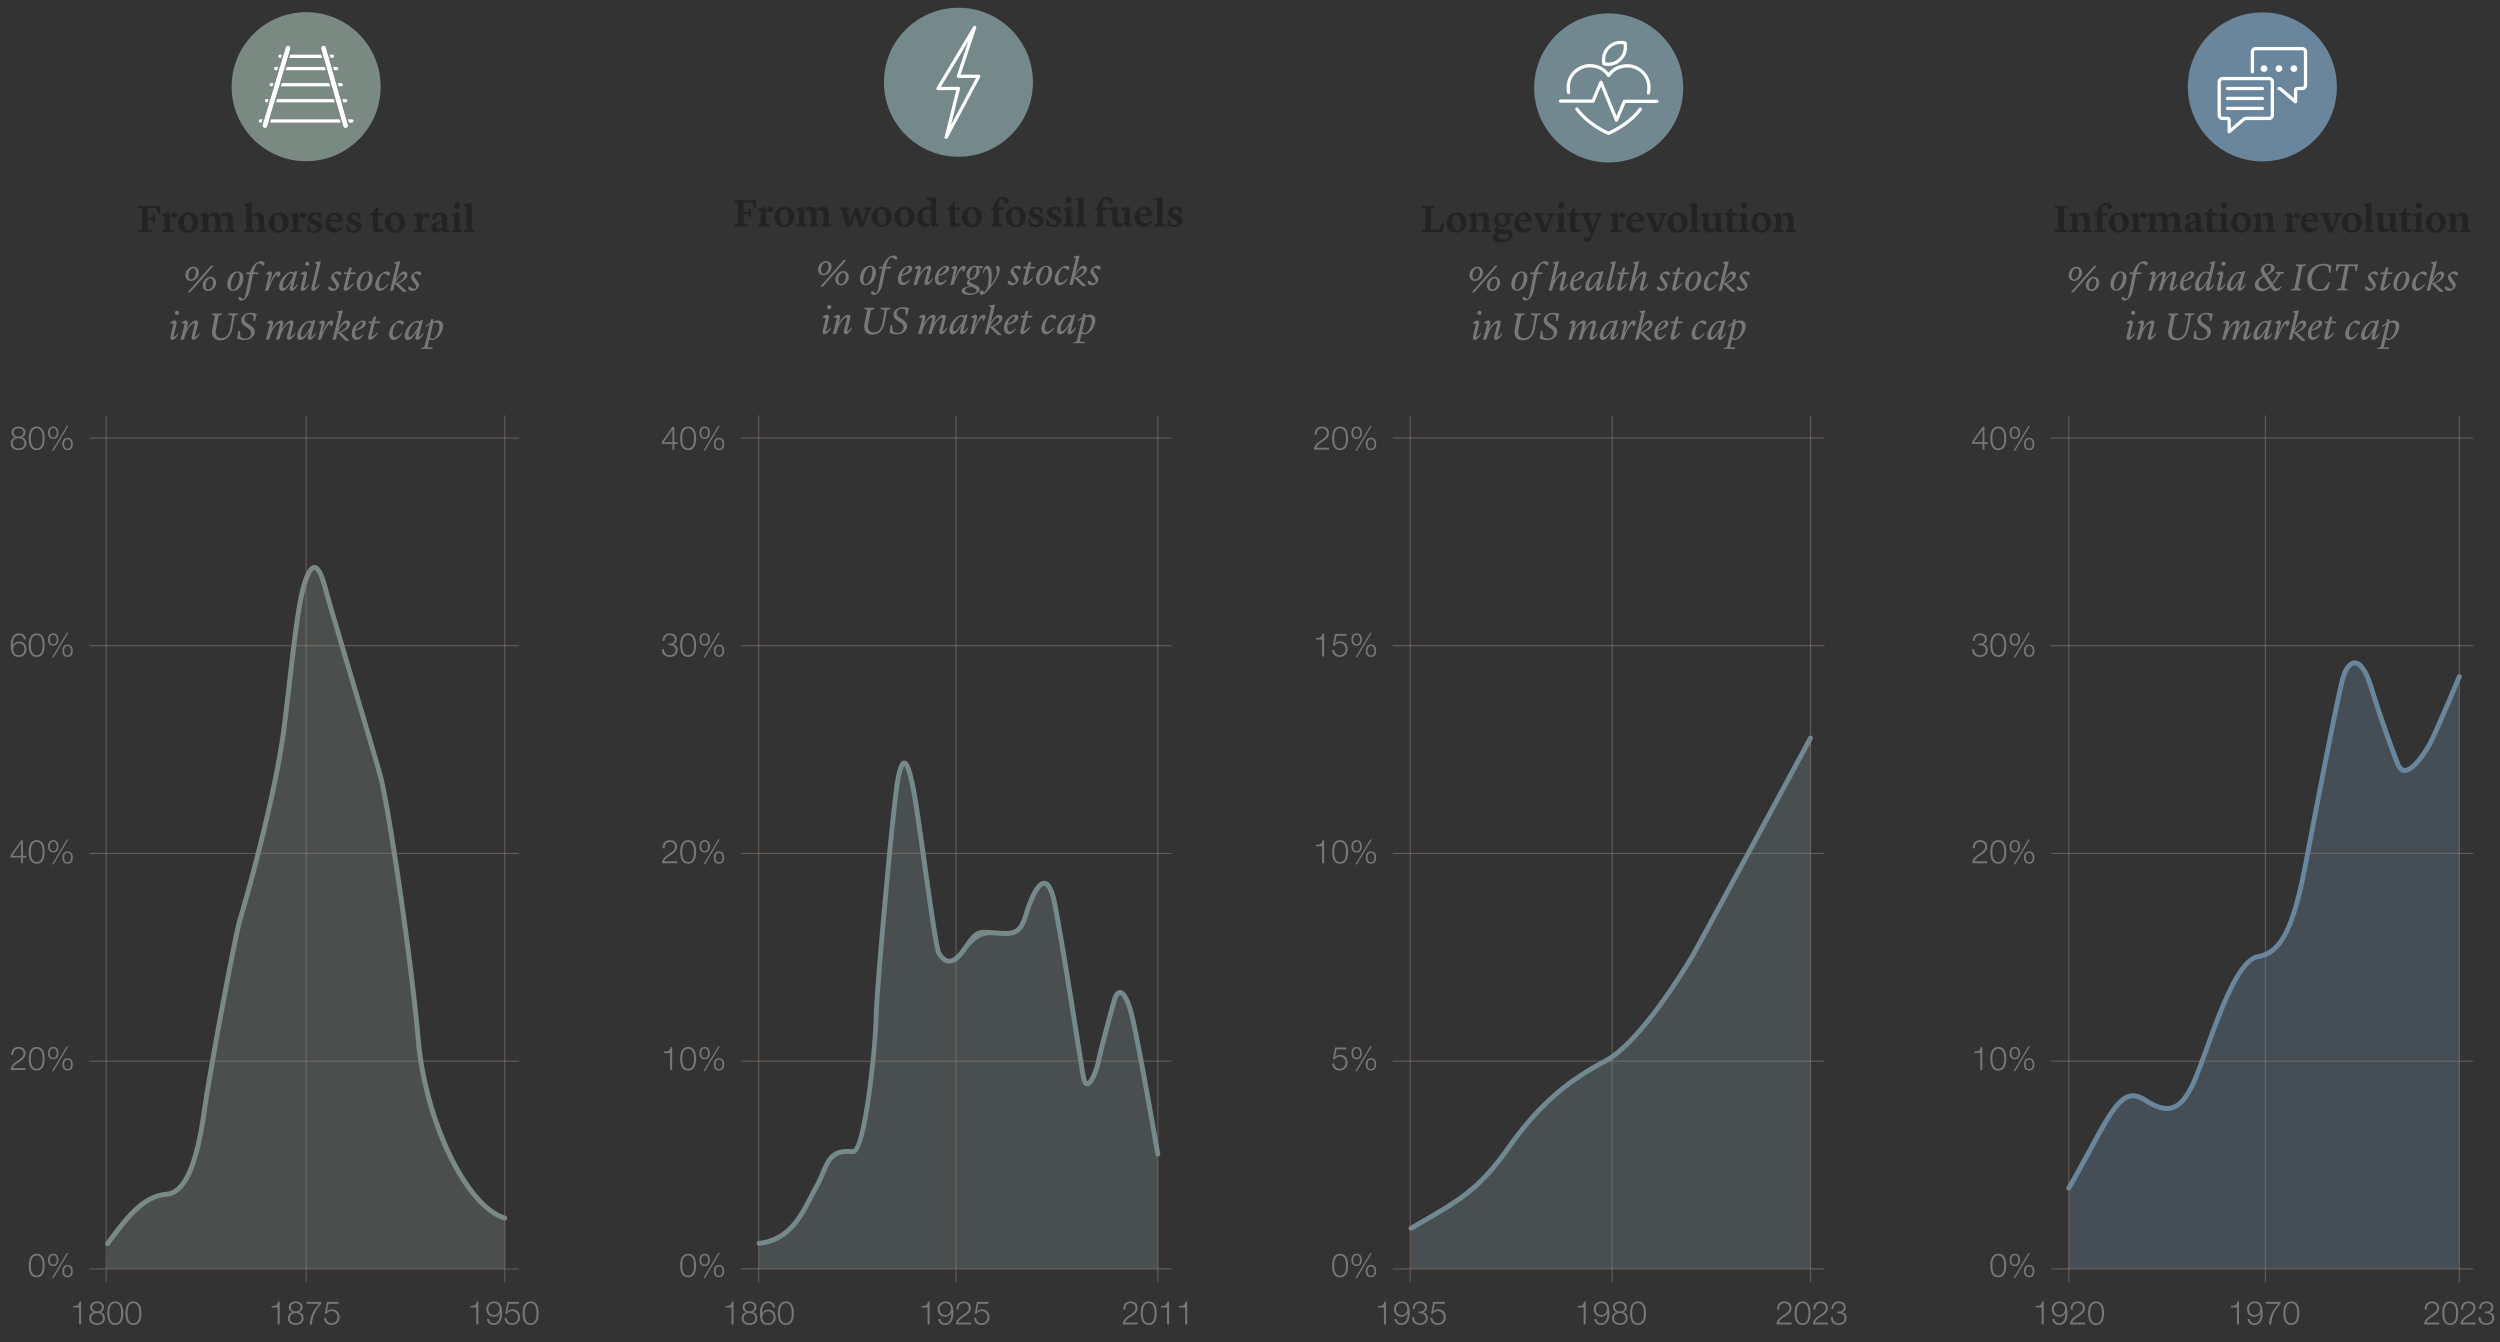 <svg xmlns="http://www.w3.org/2000/svg" id="Calque_3" data-name="Calque 3" viewBox="0 0 765 410.74"><rect x="0" y="0" width="765" height="410.74" fill="#333333" stroke="none"/><defs><style>.cls-1{fill:#7a8a83}.cls-3{fill:#77777a}.cls-7{fill:#76898a}.cls-8{fill:#fff}.cls-9{fill:#6a869d}.cls-10{fill:#928379;opacity:.5}.cls-11{fill:#728890}.cls-12{fill:#232323}</style></defs><g><path d="M45.16 67.28v2.97l1.34.18v.58h-4.17v-.54l1.07-.22v-6.44l-1-.23v-.54h5.42l1.14-.07v2.33h-.53l-.65-1.61h-2.63v2.93h1.42l.32-1h.49v2.58h-.53l-.29-.92h-1.42ZM49.59 70.47l.79-.2v-3.98l-.82-.16v-.49l2.01-.62h.07l.25 1.34h.02l.19-.29c.42-.64.82-1.06 1.37-1.06s.82.34.82.78c0 .5-.42.94-.55 1.06l-1.25-.55c-.14.1-.34.25-.54.46v3.54l1.1.18v.54h-3.48v-.54ZM54.53 68.22c0-1.79 1.34-3.19 3.08-3.19 1.86 0 3.08 1.16 3.08 2.97s-1.31 3.21-3.08 3.21c-2.02 0-3.08-1.39-3.08-3Zm3.27 2.33c.77 0 1.19-.85 1.19-2.01 0-1.74-.65-2.85-1.54-2.85-.78 0-1.2.84-1.2 2 0 .95.3 2.87 1.55 2.87ZM68.98 70.46l.65-.18v-2.93c-.01-.8-.28-1.29-1.05-1.28-.48 0-.9.28-1.12.44v3.77l.71.19v.54h-2.96v-.55l.66-.18v-2.93c-.02-.8-.29-1.29-1.07-1.28-.48 0-.92.29-1.12.46v3.75l.72.19v.54h-3.11v-.55l.79-.19v-3.98l-.82-.18v-.47l2.01-.64h.06l.26 1.08h.04c.29-.38.94-1.07 1.99-1.07.9 0 1.49.34 1.7 1.1h.04c.28-.38.94-1.1 2.05-1.1.91 0 1.81.35 1.81 1.91v3.36l.8.19v.54h-3.06v-.55ZM78.59 70.46l.66-.18v-2.9c-.02-.85-.35-1.32-1.13-1.31-.47 0-.89.25-1.07.4v3.81l.72.19v.54h-3.11v-.54l.79-.2v-7.12l-.83-.25v-.49l2.42-.34v3.97c.31-.36 1.01-1.02 1.94-1.02 1.24 0 1.85.58 1.85 2.01v3.25l.8.19v.54h-3.06v-.55ZM82.16 68.22c0-1.79 1.34-3.19 3.08-3.19 1.86 0 3.08 1.16 3.08 2.97s-1.31 3.21-3.08 3.21c-2.01 0-3.08-1.39-3.08-3Zm3.26 2.33c.77 0 1.19-.85 1.19-2.01 0-1.74-.65-2.85-1.54-2.85-.78 0-1.2.84-1.2 2 0 .95.3 2.87 1.55 2.87ZM88.91 70.47l.79-.2v-3.98l-.82-.16v-.49l2.01-.62h.07l.25 1.34h.02l.19-.29c.42-.64.82-1.06 1.37-1.06s.82.34.82.78c0 .5-.42.94-.55 1.06l-1.25-.55c-.14.1-.34.25-.54.46v3.54l1.1.18v.54h-3.48v-.54ZM94.15 70.76l-.2-1.87h.5l.65 1.31c.24.25.55.43 1.06.43.55 0 .95-.3.95-.77 0-.42-.28-.73-1.04-1.08l-.65-.29c-.89-.4-1.26-.89-1.26-1.66 0-1.02 1.02-1.82 2.34-1.82.65 0 1.2.14 1.76.41l.06 1.64h-.48l-.48-1.07c-.16-.17-.46-.37-.89-.37-.52 0-.85.3-.85.73 0 .37.19.64.89.94l.65.28c1.12.48 1.48.97 1.48 1.73 0 1.08-1.12 1.94-2.51 1.94-.78 0-1.3-.18-1.97-.48ZM99.51 68.32c0-2.03 1.51-3.31 3.08-3.31s2.35 1.19 2.39 2.83h-4.01c.1 1.45 1 2.16 2.12 2.16.98 0 1.64-.73 1.64-.73l.28.25c-.3.38-.95 1.67-2.69 1.67-2.01 0-2.82-1.59-2.82-2.87Zm1.48-1.11h2.34c0-.78-.29-1.52-1.04-1.52-.65 0-1.19.6-1.29 1.52ZM106.13 70.76l-.2-1.87h.5l.65 1.31c.24.25.55.43 1.06.43.55 0 .95-.3.95-.77 0-.42-.28-.73-1.04-1.08l-.65-.29c-.89-.4-1.26-.89-1.26-1.66 0-1.02 1.02-1.82 2.34-1.82.65 0 1.2.14 1.76.41l.06 1.64h-.48l-.48-1.07c-.16-.17-.46-.37-.89-.37-.52 0-.85.3-.85.73 0 .37.19.64.89.94l.65.28c1.12.48 1.48.97 1.48 1.73 0 1.08-1.12 1.94-2.51 1.94-.78 0-1.3-.18-1.97-.48ZM114.08 69.71l.05-3.81h-.84v-.58l.86-.25 1.01-1.57h.52v1.71h1.52v.74h-1.5v3.29c0 .84.43.92.88.92.34 0 .7-.05.7-.05l.11.49s-.88.55-1.93.55-1.38-.58-1.37-1.45ZM117.81 68.22c0-1.79 1.34-3.19 3.08-3.19 1.86 0 3.08 1.16 3.08 2.97s-1.31 3.21-3.08 3.21c-2.01 0-3.08-1.39-3.08-3Zm3.26 2.33c.77 0 1.19-.85 1.19-2.01 0-1.74-.65-2.85-1.54-2.85-.78 0-1.2.84-1.2 2 0 .95.3 2.87 1.55 2.87ZM126.75 70.47l.79-.2v-3.98l-.82-.16v-.49l2.01-.62h.07l.25 1.34h.02l.19-.29c.42-.64.82-1.06 1.37-1.06s.82.34.82.78c0 .5-.42.94-.55 1.06l-1.25-.55c-.14.1-.34.25-.54.46v3.54l1.1.18v.54h-3.48v-.54ZM131.9 69.63c0-.98.76-1.42 1.93-1.7l1.39-.33v-.49c0-.85-.36-1.42-1.06-1.42-.26 0-.56.1-.66.16l-.02 1.24c-.11.05-.42.12-.71.12-.42 0-.67-.2-.67-.61 0-.65 1.25-1.55 2.66-1.55 1.5 0 2.06.65 2.06 1.99v2.9c0 .35.1.41.44.41h.52v.42s-.85.41-1.46.41c-.73 0-.98-.46-1.06-1.03h-.06c-.48.55-.84 1.04-1.68 1.04s-1.63-.58-1.63-1.55Zm3.32.11v-1.63l-.77.24c-.68.22-.96.47-.96.92 0 .58.42.89.89.89.41 0 .7-.25.84-.42ZM138.22 70.46l.8-.19v-4.02l-.77-.2v-.55l2.36-.48v5.25l.8.19v.55h-3.2v-.55Zm.6-7.51c0-.52.41-.94.97-.94s.97.42.97.94-.42.94-.97.94-.97-.42-.97-.94ZM141.99 70.47l.78-.2v-7.09l-.8-.22v-.52l2.41-.38v8.22l.84.19v.54h-3.23v-.54Z" class="cls-12"/></g><g><path d="M56.75 84.18c0-1.31 1.16-2.57 2.44-2.57 1.01 0 1.65.79 1.65 1.8 0 1.33-1.13 2.57-2.42 2.57-1.02 0-1.67-.79-1.67-1.8Zm7.84-2.87h.77l-7.17 8.16h-.77l7.17-8.16Zm-6.95 3.06c0 .66.3 1.14.83 1.14.73 0 1.49-.92 1.49-2.28 0-.67-.3-1.15-.83-1.15-.78 0-1.49 1.03-1.49 2.29Zm4.39 2.9c0-1.31 1.16-2.57 2.43-2.57 1.01 0 1.66.79 1.66 1.8 0 1.33-1.13 2.57-2.42 2.57-1.02 0-1.67-.79-1.67-1.8Zm.88.19c0 .66.3 1.14.83 1.14.73 0 1.49-.92 1.49-2.28 0-.67-.3-1.15-.83-1.15-.78 0-1.49 1.03-1.49 2.29ZM74.45 85.05c0 1.74-1.2 3.95-3.21 3.95-1.16 0-1.69-.98-1.69-2.09 0-1.69 1.2-3.86 3.23-3.86 1.22 0 1.68 1.03 1.68 2Zm-3.18 3.59c1.07 0 2.09-2.21 2.09-3.74 0-.34.01-1.49-.71-1.49-1.1 0-2.04 2.4-2.04 3.81 0 .54.07 1.42.66 1.42ZM75.43 83.36h1.09c.54-1.93 1.97-3.44 3.39-3.44.58 0 1.04.34 1.04.65s-.24.6-.37.77c-.37-.4-.95-.77-1.44-.77-.31 0-.95.26-1.6 2.79h1.55l-.12.53h-1.55c-.04.12-.06.24-.08.37l-.92 4.43c-.6 2.89-2.11 3.3-2.65 3.3-.3 0-.79-.23-.79-.68 0-.22.14-.49.3-.6.31.29.74.7 1.08.7.44 0 .65-.66.88-1.8l1.15-5.71h-1.03l.07-.53ZM81.49 87.46c.5-2 .79-3.39.79-3.39l-.96-.18v-.06s.64-.78 1.32-.78c.62 0 .66.59.46 1.31l-.64 2.16h.17c1.01-2.29 1.63-3.47 2.61-3.47.32 0 .58.19.58.56 0 .5-.41 1.01-.6 1.18h-.41c.2-.35.14-.72-.12-.74-.52.25-1.16 1.36-1.75 2.6-.3.64-.46.96-.79 2.13l-.86.25-.16-.16.36-1.42ZM90.97 82.98l-1.37 5.15h.04c.53-.14 1.02-.68 1.29-1.16l.24.07c-.36 1.02-1.36 1.97-1.9 1.97s-.8-.42-.5-1.35l.36-1.24h-.04c-.56.77-1.52 2.63-2.72 2.63-.61 0-.96-.49-.97-1.13-.04-2.23 2.21-4.75 3.87-4.75.35 0 .65.1.85.23l.11-.41h.73Zm-1.34 1.59.14-.46c-.22-.28-.49-.48-.83-.48-.91 0-2.4 2.05-2.4 3.89 0 .35.1.61.4.61.76 0 2.37-2.55 2.69-3.56ZM91.96 83.89v-.06s.67-.78 1.45-.78c.46 0 .67.37.47 1.25l-.89 3.83h.04c.53-.14 1.02-.67 1.31-1.16l.24.07c-.31.94-1.36 1.97-1.94 1.97-.54 0-.74-.44-.55-1.21l.9-3.67-1.02-.23Zm2.07-3.81c.35 0 .64.29.64.64s-.29.64-.64.64-.64-.29-.64-.64.29-.64.64-.64ZM95.89 89c-.54 0-.74-.44-.55-1.21l1.71-6.99-.71-.29.08-.26 1.76-.32-1.94 8.2h.04c.53-.14 1.02-.67 1.31-1.16l.24.07c-.31.94-1.36 1.97-1.94 1.97ZM101.71 89.03c-.73 0-1.26-.46-1.26-.82 0-.38.22-.64.22-.64h.01c.72.46 1.25.77 1.7.77.29 0 .53-.18.53-.53s-.2-.67-.35-.86l-.61-.85c-.48-.66-.6-.9-.6-1.24 0-1 1.31-1.83 2.04-1.83.56 0 1.04.28 1.04.6s-.17.61-.23.7h-.04c-.47-.29-.98-.61-1.44-.61-.29 0-.53.18-.53.53 0 .3.12.53.34.84l.67.95c.41.59.58.8.58 1.19 0 .78-1 1.81-2.07 1.81ZM105.34 83.36h1.02l.55-1.49h.74l-.36 1.49h1.57l-.07.53h-1.61l-.98 4.14.05.04c.62-.23 1.4-.91 1.73-1.38l.24.08c-.41.92-1.79 2.24-2.48 2.24-.43 0-.68-.43-.54-1.04l1.01-4.08h-.94l.07-.53ZM114.03 85.05c0 1.74-1.2 3.95-3.21 3.95-1.16 0-1.69-.98-1.69-2.09 0-1.69 1.2-3.86 3.23-3.86 1.22 0 1.68 1.03 1.68 2Zm-3.18 3.59c1.07 0 2.09-2.21 2.09-3.74 0-.34.01-1.49-.71-1.49-1.1 0-2.04 2.4-2.04 3.81 0 .54.07 1.42.66 1.42ZM115.93 87.04c0 .88.34 1.2.78 1.2.48 0 1.37-.6 1.87-1.33l.22.14c-.35.68-1.49 1.98-2.52 1.98-.89 0-1.46-.76-1.46-1.7 0-1.16.58-2.63 1.88-3.6.43-.32 1.09-.68 1.52-.68.6 0 1.13.29 1.13.6 0 .37-.3.82-.34.82-.42-.29-1.01-.74-1.48-.74-.84 0-1.61 2.09-1.61 3.32ZM122.65 88.63l-1.77-1.79c-.14.37-.25.74-.31 1.08l-.16.88-.88.24-.16-.16 1.95-8.08-.71-.29.08-.26 1.79-.32-1.32 5.53h.06c.76-1.32 1.55-2.39 2.53-2.39.6 0 .94.43.94.96 0 1.25-1.5 2.24-2.82 2.67l2.55 2.45v.06c-.07.06-.26.14-.48.14-.56 0-.78-.18-1.31-.72Zm-1.71-1.93c1.82-.5 2.81-1.63 2.81-2.35 0-.3-.17-.46-.41-.46-.74 0-1.81 1.42-2.4 2.81ZM126.16 89.03c-.73 0-1.26-.46-1.26-.82 0-.38.22-.64.22-.64h.01c.72.46 1.25.77 1.7.77.29 0 .53-.18.53-.53s-.2-.67-.35-.86l-.61-.85c-.48-.66-.6-.9-.6-1.24 0-1 1.31-1.83 2.04-1.83.56 0 1.04.28 1.04.6s-.17.61-.23.7h-.04c-.47-.29-.98-.61-1.44-.61-.29 0-.53.18-.53.53 0 .3.12.53.34.84l.67.95c.41.59.58.8.58 1.19 0 .78-1 1.81-2.07 1.81ZM52.06 98.89v-.06s.67-.78 1.45-.78c.46 0 .67.37.47 1.25l-.89 3.83h.04c.53-.14 1.02-.67 1.31-1.16l.24.07c-.31.94-1.36 1.97-1.94 1.97-.54 0-.74-.44-.55-1.21l.9-3.67-1.02-.23Zm2.08-3.81c.35 0 .64.29.64.64s-.29.64-.64.64-.64-.29-.64-.64.29-.64.64-.64ZM56.53 99.07l-1.02-.18v-.06s.66-.78 1.32-.78.78.55.53 1.46l-.32 1.12h.05c.82-1.19 1.79-2.57 2.91-2.57.53 0 .77.35.54 1.27l-.96 3.79h.04c.54-.14 1.01-.67 1.31-1.16l.24.07c-.31.95-1.37 1.97-1.93 1.97s-.77-.44-.56-1.22l.9-3.36c.07-.28.04-.48-.22-.48-1.03 0-2.55 2.7-2.9 4.31l-.12.54-.9.25-.16-.16 1.26-4.81ZM64.99 100.51l.79-3.91-.91-.31.07-.38h3.08l-.07.38-1.03.31-.83 4.16c-.35 1.76.36 2.71 1.69 2.71 1.12 0 2.25-.67 2.66-2.96l.7-3.89-1.3-.34.07-.38h3l-.07.38-1.02.31-.76 4.03c-.44 2.36-1.93 3.53-3.56 3.53-1.81 0-3.03-1.02-2.52-3.65ZM73.37 101.25l.23 1.87c.41.24.8.47 1.46.47.94 0 1.76-.47 1.8-1.68-.01-.64-.31-1.07-1.28-1.67l-.37-.23c-.88-.54-1.4-1.07-1.4-1.99 0-1.28 1.25-2.3 2.84-2.3.73 0 1.45.19 1.91.3l-.54 2.21h-.47v-1.67c-.31-.22-.7-.37-1.24-.37-.88 0-1.5.65-1.5 1.33 0 .59.14.94.98 1.48l.41.26c1.18.77 1.76 1.26 1.76 2.23 0 1.52-1.5 2.58-3.09 2.58-.92 0-1.8-.31-2.28-.46l.32-2.36h.46ZM82.61 99.07l-1.02-.18v-.06s.66-.78 1.32-.78.79.55.53 1.46l-.32 1.12h.05c.83-1.19 1.79-2.57 2.87-2.57.66 0 .78.54.52 1.45l-.32 1.12h.05c.82-1.19 1.77-2.57 2.91-2.57.53 0 .77.35.54 1.27l-.96 3.79h.05c.53-.14 1-.67 1.3-1.16l.24.07c-.31.95-1.37 1.97-1.93 1.97s-.77-.44-.56-1.22l.9-3.36c.07-.28.02-.48-.22-.48-1.03 0-2.54 2.7-2.9 4.31l-.12.54-.9.25-.16-.16 1.2-4.47c.06-.26.01-.47-.23-.47-1.03 0-2.54 2.7-2.9 4.31l-.12.54-.9.25-.16-.16 1.26-4.81ZM96.49 97.98l-1.37 5.15h.04c.53-.14 1.02-.68 1.29-1.16l.24.07c-.36 1.02-1.36 1.97-1.9 1.97s-.8-.42-.5-1.35l.36-1.24h-.04c-.56.77-1.52 2.63-2.72 2.63-.61 0-.96-.49-.97-1.13-.04-2.23 2.21-4.75 3.87-4.75.35 0 .65.1.85.23l.11-.41h.73Zm-1.34 1.59.14-.46c-.22-.28-.49-.48-.83-.48-.91 0-2.4 2.05-2.4 3.89 0 .35.1.61.4.61.76 0 2.37-2.55 2.69-3.56ZM97.66 102.46c.5-2 .79-3.39.79-3.39l-.96-.18v-.06s.64-.78 1.32-.78c.62 0 .66.59.46 1.31l-.64 2.16h.17c1.01-2.29 1.63-3.47 2.61-3.47.32 0 .58.19.58.56 0 .5-.41 1.01-.6 1.18h-.41c.2-.35.14-.72-.12-.74-.52.25-1.16 1.36-1.75 2.6-.3.64-.46.96-.79 2.13l-.86.25-.16-.16.36-1.42ZM105.08 103.63l-1.77-1.79c-.14.37-.25.74-.31 1.08l-.16.88-.88.24-.16-.16 1.95-8.08-.71-.29.08-.26 1.79-.32-1.32 5.53h.06c.76-1.32 1.55-2.39 2.53-2.39.6 0 .94.43.94.96 0 1.25-1.5 2.24-2.82 2.67l2.55 2.45v.06c-.07.06-.26.14-.48.14-.56 0-.78-.18-1.31-.72Zm-1.72-1.93c1.82-.5 2.81-1.63 2.81-2.35 0-.3-.17-.46-.41-.46-.74 0-1.81 1.42-2.4 2.81ZM107.61 102.27c0-1.56.77-2.75 1.73-3.5.48-.38 1.12-.72 1.64-.72.72 0 1 .32 1 .84 0 1.07-1.48 1.99-3.26 2.22-.04.23-.06.47-.06.71 0 .89.25 1.4.82 1.4s1.18-.5 1.49-.96l.24.14c-.23.5-1.03 1.59-2.13 1.59-1.03 0-1.45-.88-1.45-1.73Zm1.19-1.5c.98-.13 2.18-1.08 2.18-1.92 0-.22-.11-.36-.29-.36-.62 0-1.54 1.01-1.9 2.28ZM112.81 98.36h1.02l.55-1.49h.74l-.36 1.49h1.57l-.07.53h-1.61l-.98 4.14.05.04c.62-.23 1.4-.91 1.73-1.38l.24.08c-.41.92-1.79 2.24-2.48 2.24-.43 0-.68-.43-.54-1.04l1.01-4.08h-.94l.07-.53ZM120.16 102.04c0 .88.34 1.2.78 1.2.48 0 1.37-.6 1.87-1.33l.22.14c-.35.68-1.49 1.98-2.52 1.98-.89 0-1.46-.76-1.46-1.7 0-1.16.58-2.63 1.88-3.6.43-.32 1.09-.68 1.52-.68.6 0 1.13.29 1.13.6 0 .37-.3.82-.34.82-.42-.29-1.01-.74-1.48-.74-.84 0-1.61 2.09-1.61 3.32ZM129.42 97.98l-1.37 5.15h.04c.53-.14 1.02-.68 1.29-1.16l.24.07c-.36 1.02-1.36 1.97-1.9 1.97s-.8-.42-.5-1.35l.36-1.24h-.04c-.56.77-1.52 2.63-2.72 2.63-.61 0-.96-.49-.97-1.13-.04-2.23 2.21-4.75 3.87-4.75.35 0 .65.1.85.23l.11-.41h.73Zm-1.34 1.59.14-.46c-.22-.28-.49-.48-.83-.48-.91 0-2.4 2.05-2.4 3.89 0 .35.1.61.4.61.76 0 2.37-2.55 2.69-3.56ZM131.5 99.31c-.37.2-.77.46-1.19.72l-.14-.24c.4-.31.9-.67 1.45-.98l.28-1.13h.73l-.18.72c.49-.2.98-.34 1.44-.34 1.26 0 1.7.74 1.7 1.61 0 2.01-1.67 4.37-3.39 4.37-.31 0-.58-.11-.8-.25l-.6 2.5h1.62l-.11.47h-3.48l.04-.26s.55-.08 1.02-.36l1.62-6.81Zm2.99.65c0-.77-.32-1.26-1.19-1.26-.23 0-.47.05-.72.12l-1.02 4.27c.16.3.47.56.82.56 1.04 0 2.11-2.21 2.11-3.69Z" class="cls-3"/></g><circle cx="93.68" cy="26.53" r="22.8" class="cls-1"/><g><g><path d="M101.72 17.72H85.65c-.28 0-.5-.22-.5-.5s.22-.5.5-.5h16.07c.28 0 .5.22.5.5s-.22.5-.5.5ZM103.02 21.49H84.36c-.28 0-.5-.22-.5-.5s.22-.5.5-.5h18.66c.28 0 .5.22.5.5s-.22.5-.5.5ZM104.38 26.41H82.99c-.28 0-.5-.22-.5-.5s.22-.5.5-.5h21.39c.28 0 .5.22.5.5s-.22.5-.5.5ZM105.79 31.32H81.58c-.28 0-.5-.22-.5-.5s.22-.5.5-.5h24.21c.28 0 .5.22.5.5s-.22.5-.5.5ZM107.68 37.51H79.7c-.28 0-.5-.22-.5-.5s.22-.5.5-.5h27.98c.28 0 .5.22.5.5s-.22.5-.5.5Z" class="cls-8"/></g><g><path d="M105.74 39.17c-.33 0-.63-.21-.72-.54l-6.73-23.7a.76.76 0 0 1 .52-.93c.4-.11.81.12.93.52l6.73 23.7a.76.76 0 0 1-.73.96Z" class="cls-8"/><path d="M99.01 13.98c.33 0 .63.21.72.55l6.73 23.7a.76.76 0 0 1-.73.96c-.33 0-.63-.21-.72-.54l-6.73-23.7a.76.76 0 0 1 .72-.96m.01-.51a1.25 1.25 0 0 0-1.2 1.59l6.73 23.7c.15.53.65.91 1.2.91a1.25 1.25 0 0 0 1.2-1.59l-6.73-23.7c-.15-.53-.65-.91-1.2-.91Z" class="cls-1"/></g><g><path d="M81.06 39.17c-.07 0-.14 0-.21-.03a.744.744 0 0 1-.5-.93l7.07-23.7c.12-.4.53-.62.93-.5s.62.54.5.93l-7.07 23.7c-.1.33-.4.54-.72.54Z" class="cls-8"/><path d="M88.13 13.97a.744.744 0 0 1 .72.96l-7.07 23.7c-.1.33-.4.54-.72.54-.07 0-.14 0-.21-.03a.744.744 0 0 1-.5-.93l7.07-23.7c.1-.33.39-.54.72-.54m-.01-.5c-.55 0-1.04.37-1.2.89l-7.07 23.7c-.1.32-.06.66.1.95a1.23 1.23 0 0 0 1.1.65c.55 0 1.04-.37 1.2-.89l7.07-23.7c.1-.32.06-.66-.1-.95a1.23 1.23 0 0 0-1.1-.65Z" class="cls-1"/></g></g><path fill="#7a8a83" d="M32.91 380.57c7.52-10.43 12.02-14.61 18.08-15.13s9.38-10.43 11.46-25.04 9.8-55.31 10.98-58.96c1.36-4.22 10.97-38.09 13.6-59.48 2.63-21.39 4.04-38.09 6.66-44.87s4.44-2.61 6.23 4.17c1.79 6.78 14.25 48 16.54 56.35s9.33 55.3 11.52 80.35 14.65 51.13 26.49 54.78v15.53H32.67l.24-7.7Z" opacity=".33"/><path d="M32.91 381.32c-.15 0-.31-.05-.44-.14a.751.751 0 0 1-.17-1.05c7.05-9.78 11.87-14.86 18.62-15.44 4.98-.43 8.51-8.41 10.78-24.4 2-14.06 9.78-55.28 11.01-59.08 1.03-3.2 10.88-37.44 13.57-59.34.58-4.76 1.11-9.29 1.6-13.53 1.76-15.19 3.03-26.16 5.1-31.52 1.08-2.79 2.12-3.99 3.33-3.93 1.6.09 2.77 2.31 4.32 8.18.92 3.5 4.76 16.4 8.47 28.88 3.42 11.52 6.96 23.43 8.07 27.46 2.25 8.21 9.28 54.58 11.54 80.48 2.17 24.81 14.54 50.61 25.96 54.13.4.12.62.54.5.94-.12.4-.54.61-.94.5-12.14-3.75-24.76-29.65-27.01-55.43-2.21-25.26-9.32-72.26-11.5-80.21-1.1-4.02-4.64-15.92-8.06-27.43-3.71-12.49-7.55-25.4-8.48-28.92-1.67-6.33-2.62-7.05-2.95-7.07 0 0-.69-.03-1.85 2.97-2 5.18-3.33 16.64-5.01 31.16-.49 4.24-1.02 8.77-1.6 13.54-2.7 22.01-12.6 56.41-13.63 59.62-1.09 3.38-8.8 43.74-10.95 58.83-2.42 17.02-6.28 25.18-12.13 25.68-5.53.48-9.79 4.08-17.53 14.82-.15.2-.38.31-.61.31Z" class="cls-1"/><g><path d="M13.67 387.25c0 1.64-.4 3.61-2.44 3.61s-2.44-1.97-2.44-3.6.4-3.61 2.44-3.61 2.44 1.97 2.44 3.6Zm-4.24 0c0 1.22.21 3.08 1.81 3.08s1.81-1.86 1.81-3.08-.21-3.07-1.81-3.07-1.81 1.86-1.81 3.07ZM17.88 385.54c0 1.07-.46 1.89-1.59 1.89s-1.59-.82-1.59-1.89.46-1.89 1.59-1.89 1.59.82 1.59 1.89Zm-2.64.01c0 .63.22 1.43 1.06 1.43s1.06-.8 1.06-1.43-.22-1.45-1.06-1.45-1.06.81-1.06 1.45Zm5.2-2.09h.47l-4.52 7.59h-.48l4.53-7.59Zm1.83 5.5c0 1.07-.46 1.89-1.59 1.89s-1.59-.82-1.59-1.89.46-1.89 1.59-1.89 1.59.82 1.59 1.89Zm-2.65.01c0 .63.22 1.43 1.06 1.43s1.06-.8 1.06-1.43-.22-1.45-1.06-1.45-1.06.81-1.06 1.45Z" class="cls-3"/></g><g><path d="M22.34 399.64c1.1-.04 1.78-.06 1.97-1.35h.51v7h-.63v-5.2h-1.85v-.45ZM30.69 401.52v.02c.9.18 1.43.85 1.43 1.79 0 1.41-1.1 2.11-2.41 2.11s-2.41-.7-2.41-2.11c.02-.91.56-1.63 1.42-1.79v-.02c-.73-.22-1.14-.77-1.14-1.54 0-1.2 1.09-1.75 2.12-1.75s2.13.55 2.13 1.75c0 .76-.43 1.33-1.14 1.54Zm.8 1.81c0-1.01-.84-1.54-1.78-1.52-.96-.02-1.78.49-1.78 1.52s.8 1.58 1.78 1.58 1.78-.51 1.78-1.58Zm-.29-3.35c0-.8-.65-1.22-1.49-1.22-.77 0-1.5.42-1.5 1.22 0 .94.76 1.32 1.5 1.3.77.02 1.49-.4 1.49-1.3ZM37.71 401.83c0 1.64-.4 3.61-2.44 3.61s-2.44-1.97-2.44-3.6.4-3.61 2.44-3.61 2.44 1.97 2.44 3.6Zm-4.25 0c0 1.22.21 3.08 1.81 3.08s1.81-1.86 1.81-3.08-.21-3.07-1.81-3.07-1.81 1.86-1.81 3.07ZM43.27 401.83c0 1.64-.4 3.61-2.44 3.61s-2.44-1.97-2.44-3.6.4-3.61 2.44-3.61 2.44 1.97 2.44 3.6Zm-4.25 0c0 1.22.21 3.08 1.81 3.08s1.81-1.86 1.81-3.08-.21-3.07-1.81-3.07-1.81 1.86-1.81 3.07Z" class="cls-3"/></g><g><path d="M83.11 399.64c1.1-.04 1.78-.06 1.97-1.35h.51v7h-.63v-5.2h-1.85v-.45ZM91.46 401.52v.02c.9.18 1.43.85 1.43 1.79 0 1.41-1.1 2.11-2.41 2.11s-2.41-.7-2.41-2.11c.02-.91.56-1.63 1.42-1.79v-.02c-.73-.22-1.14-.77-1.14-1.54 0-1.2 1.09-1.75 2.12-1.75s2.13.55 2.13 1.75c0 .76-.43 1.33-1.14 1.54Zm.8 1.81c0-1.01-.84-1.54-1.78-1.52-.96-.02-1.78.49-1.78 1.52s.8 1.58 1.78 1.58 1.78-.51 1.78-1.58Zm-.29-3.35c0-.8-.65-1.22-1.49-1.22-.77 0-1.5.42-1.5 1.22 0 .94.76 1.32 1.5 1.3.77.02 1.49-.4 1.49-1.3ZM93.77 398.38h4.5v.58c-.87.91-2.67 3.07-2.83 6.33h-.68c.17-2.37.94-4.12 2.88-6.33h-3.87v-.58ZM99.81 403.29c.03.97.76 1.62 1.72 1.62 1.08 0 1.75-.89 1.75-1.91s-.75-1.82-1.79-1.82c-.62 0-1.22.3-1.56.83h-.54l.68-3.63h3.5v.58h-3.06l-.45 2.32.02.02c.35-.41.94-.65 1.48-.65 1.44 0 2.35 1.01 2.35 2.42s-1.09 2.37-2.43 2.37-2.27-.82-2.3-2.15h.63Z" class="cls-3"/></g><g><path d="M143.89 399.64c1.1-.04 1.78-.06 1.97-1.35h.51v7h-.63v-5.2h-1.85v-.45ZM149.62 403.61c.11.77.65 1.3 1.46 1.3 1.63 0 1.93-1.86 1.93-3.13h-.02c-.33.69-1.07 1.16-1.86 1.16-1.4 0-2.31-.97-2.31-2.34s.99-2.37 2.37-2.37c1.7 0 2.45.99 2.45 3.72 0 .83-.21 3.49-2.5 3.49-1.23 0-2-.61-2.15-1.83h.63Zm3.25-3.05c0-.99-.53-1.8-1.75-1.8-1 0-1.68.83-1.68 1.8 0 1.02.62 1.85 1.69 1.85s1.74-.82 1.74-1.85ZM155.03 403.29c.03.97.76 1.62 1.72 1.62 1.08 0 1.75-.89 1.75-1.91s-.75-1.82-1.79-1.82c-.62 0-1.22.3-1.56.83h-.54l.68-3.63h3.5v.58h-3.06l-.45 2.32.02.02c.35-.41.94-.65 1.48-.65 1.44 0 2.35 1.01 2.35 2.42s-1.09 2.37-2.43 2.37-2.27-.82-2.3-2.15h.63ZM164.81 401.83c0 1.64-.4 3.61-2.44 3.61s-2.44-1.97-2.44-3.6.4-3.61 2.44-3.61 2.44 1.97 2.44 3.6Zm-4.24 0c0 1.22.21 3.08 1.81 3.08s1.81-1.86 1.81-3.08-.21-3.07-1.81-3.07-1.81 1.86-1.81 3.07Z" class="cls-3"/></g><g><path d="m3.2 261.8 3.24-4.65h.57v4.73h1.05v.53H7.01v1.74h-.58v-1.74H3.2v-.61Zm3.22.08v-3.81H6.4l-2.64 3.81h2.66ZM13.67 260.69c0 1.64-.4 3.61-2.44 3.61s-2.44-1.97-2.44-3.6.4-3.61 2.44-3.61 2.44 1.97 2.44 3.6Zm-4.24 0c0 1.22.21 3.08 1.81 3.08s1.81-1.86 1.81-3.08-.21-3.07-1.81-3.07-1.81 1.86-1.81 3.07ZM17.88 258.98c0 1.07-.46 1.89-1.59 1.89s-1.59-.82-1.59-1.89.46-1.89 1.59-1.89 1.59.82 1.59 1.89Zm-2.64.01c0 .63.22 1.43 1.06 1.43s1.06-.8 1.06-1.43-.22-1.45-1.06-1.45-1.06.81-1.06 1.45Zm5.2-2.09h.47l-4.52 7.59h-.48l4.53-7.59Zm1.83 5.51c0 1.07-.46 1.89-1.59 1.89s-1.59-.82-1.59-1.89.46-1.89 1.59-1.89 1.59.82 1.59 1.89Zm-2.65.01c0 .63.22 1.43 1.06 1.43s1.06-.8 1.06-1.43-.22-1.45-1.06-1.45-1.06.81-1.06 1.45Z" class="cls-3"/></g><g><path d="M7.86 327.42h-4.6c.05-2.08 2.18-2.59 3.37-3.78.38-.39.58-.76.58-1.32 0-.91-.72-1.43-1.57-1.43-1.15 0-1.6.92-1.58 1.95h-.63c-.03-1.44.72-2.48 2.24-2.48 1.22 0 2.17.67 2.17 1.97 0 1.17-.85 1.9-1.76 2.49-.68.46-1.93 1.08-2.1 2.02h3.89v.58ZM13.67 323.97c0 1.64-.4 3.61-2.44 3.61s-2.44-1.97-2.44-3.6.4-3.61 2.44-3.61 2.44 1.97 2.44 3.6Zm-4.24 0c0 1.22.21 3.08 1.81 3.08s1.81-1.86 1.81-3.08-.21-3.07-1.81-3.07-1.81 1.86-1.81 3.07ZM17.88 322.26c0 1.07-.46 1.89-1.59 1.89s-1.59-.82-1.59-1.89.46-1.89 1.59-1.89 1.59.82 1.59 1.89Zm-2.64.01c0 .63.22 1.43 1.06 1.43s1.06-.8 1.06-1.43-.22-1.45-1.06-1.45-1.06.81-1.06 1.45Zm5.2-2.09h.47l-4.52 7.59h-.48l4.53-7.59Zm1.83 5.51c0 1.07-.46 1.89-1.59 1.89s-1.59-.82-1.59-1.89.46-1.89 1.59-1.89 1.59.82 1.59 1.89Zm-2.65.01c0 .63.22 1.43 1.06 1.43s1.06-.8 1.06-1.43-.22-1.45-1.06-1.45-1.06.81-1.06 1.45Z" class="cls-3"/></g><g><path d="M7.31 195.64c-.11-.77-.65-1.3-1.46-1.3-1.63 0-1.93 1.86-1.93 3.13h.02c.33-.69 1.07-1.16 1.86-1.16 1.4 0 2.31.97 2.31 2.34s-.99 2.37-2.37 2.37c-1.7 0-2.45-.99-2.45-3.72 0-.83.21-3.49 2.5-3.49 1.23 0 2 .61 2.15 1.83h-.63Zm-3.25 3.05c0 .99.53 1.8 1.75 1.8 1 0 1.68-.83 1.68-1.8 0-1.02-.62-1.85-1.69-1.85s-1.74.82-1.74 1.85ZM13.67 197.41c0 1.64-.4 3.61-2.44 3.61s-2.44-1.97-2.44-3.6.4-3.61 2.44-3.61 2.44 1.97 2.44 3.6Zm-4.24 0c0 1.22.21 3.08 1.81 3.08s1.81-1.86 1.81-3.08-.21-3.07-1.81-3.07-1.81 1.86-1.81 3.07ZM17.88 195.7c0 1.07-.46 1.89-1.59 1.89s-1.59-.82-1.59-1.89.46-1.89 1.59-1.89 1.59.82 1.59 1.89Zm-2.64.01c0 .63.22 1.43 1.06 1.43s1.06-.8 1.06-1.43-.22-1.45-1.06-1.45-1.06.81-1.06 1.45Zm5.2-2.09h.47l-4.52 7.59h-.48l4.53-7.59Zm1.83 5.51c0 1.07-.46 1.89-1.59 1.89s-1.59-.82-1.59-1.89.46-1.89 1.59-1.89 1.59.82 1.59 1.89Zm-2.65.01c0 .63.22 1.43 1.06 1.43s1.06-.8 1.06-1.43-.22-1.45-1.06-1.45-1.06.81-1.06 1.45Z" class="cls-3"/></g><g><path d="M6.65 133.82v.02c.9.18 1.43.85 1.43 1.79 0 1.41-1.1 2.11-2.41 2.11s-2.41-.7-2.41-2.11c.02-.91.56-1.63 1.42-1.79v-.02c-.73-.22-1.14-.77-1.14-1.54 0-1.2 1.09-1.75 2.12-1.75s2.13.55 2.13 1.75c0 .76-.43 1.33-1.14 1.54Zm.8 1.81c0-1.01-.84-1.54-1.78-1.52-.96-.02-1.78.49-1.78 1.52s.8 1.58 1.78 1.58 1.78-.51 1.78-1.58Zm-.29-3.35c0-.8-.65-1.22-1.49-1.22-.77 0-1.5.42-1.5 1.22 0 .94.76 1.32 1.5 1.3.77.02 1.49-.4 1.49-1.3ZM13.67 134.13c0 1.64-.4 3.61-2.44 3.61s-2.44-1.97-2.44-3.6.4-3.61 2.44-3.61 2.44 1.97 2.44 3.6Zm-4.24 0c0 1.22.21 3.08 1.81 3.08s1.81-1.86 1.81-3.08-.21-3.07-1.81-3.07-1.81 1.86-1.81 3.07ZM17.88 132.42c0 1.07-.46 1.89-1.59 1.89s-1.59-.82-1.59-1.89.46-1.89 1.59-1.89 1.59.82 1.59 1.89Zm-2.64.01c0 .63.22 1.43 1.06 1.43s1.06-.8 1.06-1.43-.22-1.45-1.06-1.45-1.06.81-1.06 1.45Zm5.2-2.09h.47l-4.52 7.59h-.48l4.53-7.59Zm1.83 5.51c0 1.07-.46 1.89-1.59 1.89s-1.59-.82-1.59-1.89.46-1.89 1.59-1.89 1.59.82 1.59 1.89Zm-2.65.01c0 .63.22 1.43 1.06 1.43s1.06-.8 1.06-1.43-.22-1.45-1.06-1.45-1.06.81-1.06 1.45Z" class="cls-3"/></g><path d="M27.35 133.86h131.4v.35H27.35zM27.35 260.98h131.4v.35H27.35zM27.35 388.1h131.4v.35H27.35zM27.35 197.42h131.4v.35H27.35zM27.35 324.54h131.4v.35H27.35z" class="cls-10"/><path d="M32.32 127.12h.35v265.31h-.35zM93.51 127.12h.35v265.31h-.35z" class="cls-10"/><g><path d="M281.99 399.64c1.1-.04 1.78-.06 1.97-1.35h.51v7h-.63v-5.2h-1.85v-.45ZM287.72 403.61c.11.77.65 1.3 1.46 1.3 1.63 0 1.93-1.86 1.93-3.13h-.02c-.33.69-1.07 1.16-1.86 1.16-1.4 0-2.31-.97-2.31-2.34s.99-2.37 2.37-2.37c1.7 0 2.45.99 2.45 3.72 0 .83-.21 3.49-2.5 3.49-1.23 0-2-.61-2.15-1.83h.63Zm3.26-3.05c0-.99-.53-1.8-1.75-1.8-1 0-1.68.83-1.68 1.8 0 1.02.62 1.85 1.69 1.85s1.74-.82 1.74-1.85ZM297.11 405.29h-4.61c.05-2.08 2.18-2.59 3.37-3.78.38-.39.58-.76.58-1.32 0-.91-.72-1.43-1.57-1.43-1.15 0-1.6.92-1.58 1.95h-.63c-.03-1.44.72-2.48 2.24-2.48 1.22 0 2.17.67 2.17 1.97 0 1.17-.85 1.9-1.76 2.49-.68.46-1.93 1.08-2.1 2.02h3.89v.58ZM298.69 403.29c.03.97.76 1.62 1.72 1.62 1.08 0 1.75-.89 1.75-1.91s-.75-1.82-1.79-1.82c-.62 0-1.22.3-1.56.83h-.54l.68-3.63h3.5v.58h-3.06l-.45 2.32.02.02c.35-.41.94-.65 1.48-.65 1.44 0 2.35 1.01 2.35 2.42s-1.09 2.37-2.43 2.37-2.27-.82-2.3-2.15h.63Z" class="cls-3"/></g><path d="M292.38 127.12h.35v265.31h-.35z" class="cls-10"/><g><path d="M482.74 399.64c1.1-.04 1.78-.06 1.97-1.35h.51v7h-.63v-5.2h-1.85v-.45ZM488.47 403.61c.11.77.65 1.3 1.46 1.3 1.63 0 1.93-1.86 1.93-3.13h-.02c-.33.69-1.07 1.16-1.86 1.16-1.4 0-2.31-.97-2.31-2.34s.99-2.37 2.37-2.37c1.7 0 2.45.99 2.45 3.72 0 .83-.21 3.49-2.5 3.49-1.23 0-2-.61-2.15-1.83h.63Zm3.26-3.05c0-.99-.53-1.8-1.75-1.8-1 0-1.68.83-1.68 1.8 0 1.02.62 1.85 1.69 1.85s1.74-.82 1.74-1.85ZM496.65 401.52v.02c.9.18 1.43.85 1.43 1.79 0 1.41-1.1 2.11-2.41 2.11s-2.41-.7-2.41-2.11c.02-.91.56-1.63 1.42-1.79v-.02c-.73-.22-1.14-.77-1.14-1.54 0-1.2 1.09-1.75 2.12-1.75s2.13.55 2.13 1.75c0 .76-.43 1.33-1.14 1.54Zm.8 1.81c0-1.01-.84-1.54-1.78-1.52-.96-.02-1.78.49-1.78 1.52s.8 1.58 1.78 1.58 1.78-.51 1.78-1.58Zm-.29-3.35c0-.8-.65-1.22-1.49-1.22-.77 0-1.5.42-1.5 1.22 0 .94.76 1.32 1.5 1.3.77.02 1.49-.4 1.49-1.3ZM503.67 401.83c0 1.64-.4 3.61-2.44 3.61s-2.44-1.97-2.44-3.6.4-3.61 2.44-3.61 2.44 1.97 2.44 3.6Zm-4.25 0c0 1.22.21 3.08 1.81 3.08s1.81-1.86 1.81-3.08-.21-3.07-1.81-3.07-1.81 1.86-1.81 3.07Z" class="cls-3"/></g><path d="M493.14 127.12h.35v265.31h-.35z" class="cls-10"/><g><path d="M682.65 399.64c1.1-.04 1.78-.06 1.97-1.35h.51v7h-.63v-5.2h-1.85v-.45ZM688.38 403.61c.11.77.65 1.3 1.46 1.3 1.63 0 1.93-1.86 1.93-3.13h-.02c-.33.69-1.07 1.16-1.86 1.16-1.4 0-2.31-.97-2.31-2.34s.99-2.37 2.37-2.37c1.7 0 2.45.99 2.45 3.72 0 .83-.21 3.49-2.5 3.49-1.23 0-2-.61-2.15-1.83h.63Zm3.26-3.05c0-.99-.53-1.8-1.75-1.8-1 0-1.68.83-1.68 1.8 0 1.02.62 1.85 1.69 1.85s1.74-.82 1.74-1.85ZM693.31 398.38h4.5v.58c-.87.91-2.67 3.07-2.83 6.33h-.68c.17-2.37.94-4.12 2.88-6.33h-3.87v-.58ZM703.58 401.83c0 1.64-.4 3.61-2.44 3.61s-2.44-1.97-2.44-3.6.4-3.61 2.44-3.61 2.44 1.97 2.44 3.6Zm-4.25 0c0 1.22.21 3.08 1.81 3.08s1.81-1.86 1.81-3.08-.21-3.07-1.81-3.07-1.81 1.86-1.81 3.07Z" class="cls-3"/></g><path d="M693.05 127.12h.35v265.31h-.35zM154.28 127.12h.35v265.31h-.35z" class="cls-10"/><path fill="#76898a" d="M354.29 353.18s-4.71-27.39-7.37-39.91c-2.66-12.52-5.16-9.78-5.76-7.83s-4.41 16.04-5.03 19.27-3.6 10.86-4.7 4.44-5.68-36.58-8.59-52.05c-2.39-12.69-6.46-5.25-8.92 2.9-1.8 5.96-3.91 5.87-9.38 5.48s-5.47-.78-9.54 5.09-6.41 3.13-7.67 1.17-5.93-40.3-7.81-50.09-3.28-10.57-4.7-3.52-6.56 64.57-6.72 72.78-3.28 41.87-7.23 41.48c-8.01-.78-7.63 4.7-11.18 10.96s-6.8 15.94-17.43 17.12v7.8h122.02v-34.8" opacity=".33"/><path d="M232.27 381.22a.74.74 0 0 1-.74-.67c-.05-.41.25-.78.66-.83 8.65-.96 12.16-7.74 15.25-13.72.55-1.06 1.07-2.08 1.61-3.02.85-1.5 1.46-2.93 2.05-4.31 1.82-4.28 3.27-7.67 9.86-7.02 2.69-.63 6.18-28.99 6.4-40.75.16-8.23 5.32-65.88 6.73-72.92.77-3.83 1.48-5.25 2.62-5.25 1.18 0 2.14 1.44 3.55 8.78.79 4.1 2.04 13.02 3.36 22.47 1.63 11.64 3.66 26.12 4.35 27.36.6.93 1.43 2.01 2.49 2.02 1.07.03 2.46-1.1 3.93-3.23 3.88-5.6 4.31-5.85 9.29-5.48l.92.07c5.35.38 6.97.5 8.61-4.95 1.44-4.75 3.7-10.39 6.4-10.24 1.78.09 3.04 2.45 3.98 7.42 2.07 10.98 4.97 29.28 6.88 41.39.78 4.94 1.39 8.81 1.71 10.67.21 1.25.47 1.7.57 1.84.69-.43 2.14-3.65 2.65-6.29.63-3.28 4.42-17.31 5.05-19.35.34-1.11 1.15-2.25 2.32-2.23 1.19.05 2.99 1.16 4.89 10.12 2.63 12.39 7.32 39.67 7.37 39.94.07.41-.2.8-.61.87-.4.07-.8-.2-.87-.61-.05-.27-4.74-27.52-7.36-39.88-1.86-8.76-3.42-8.92-3.49-8.93-.19 0-.59.44-.81 1.17-.61 1.99-4.41 16.06-5.01 19.2-.01.08-1.69 7.54-4.17 7.54h-.01c-1.47-.01-1.85-2.27-2-3.12-.32-1.87-.93-5.75-1.72-10.69-1.92-12.1-4.81-30.39-6.88-41.34-1.1-5.83-2.35-6.19-2.58-6.2h-.03c-1.01 0-2.94 2.86-4.85 9.18-1.99 6.59-4.72 6.4-10.15 6.01l-.92-.07q-4.37-.33-7.95 4.83c-1.82 2.63-3.51 3.87-5.19 3.87-1.79-.03-2.98-1.57-3.73-2.72-.77-1.19-2.24-11.36-4.57-27.96-1.32-9.43-2.57-18.33-3.35-22.39-1.04-5.39-1.74-6.97-2.07-7.43-.21.34-.63 1.28-1.16 3.92-1.41 7-6.55 64.44-6.7 72.65-.12 6.13-2.74 38.15-6.79 41.75-.49.43-.96.49-1.26.46-5.49-.53-6.56 1.97-8.33 6.12-.58 1.35-1.23 2.89-2.12 4.46-.53.93-1.04 1.93-1.58 2.97-3.11 6.01-6.97 13.48-16.42 14.52h-.08Z" class="cls-7"/><g><path d="M213.01 387.25c0 1.64-.4 3.61-2.44 3.61s-2.44-1.97-2.44-3.6.4-3.61 2.44-3.61 2.44 1.97 2.44 3.6Zm-4.25 0c0 1.22.21 3.08 1.81 3.08s1.81-1.86 1.81-3.08-.21-3.07-1.81-3.07-1.81 1.86-1.81 3.07ZM217.22 385.54c0 1.07-.46 1.89-1.59 1.89s-1.59-.82-1.59-1.89.46-1.89 1.59-1.89 1.59.82 1.59 1.89Zm-2.65.01c0 .63.22 1.43 1.06 1.43s1.06-.8 1.06-1.43-.22-1.45-1.06-1.45-1.06.81-1.06 1.45Zm5.21-2.09h.47l-4.52 7.59h-.48l4.53-7.59Zm1.83 5.5c0 1.07-.46 1.89-1.59 1.89s-1.59-.82-1.59-1.89.46-1.89 1.59-1.89 1.59.82 1.59 1.89Zm-2.65.01c0 .63.22 1.43 1.06 1.43s1.06-.8 1.06-1.43-.22-1.45-1.06-1.45-1.06.81-1.06 1.45Z" class="cls-3"/></g><g><path d="M221.98 399.64c1.1-.04 1.78-.06 1.97-1.35h.51v7h-.63v-5.2h-1.85v-.45ZM230.33 401.52v.02c.9.18 1.43.85 1.43 1.79 0 1.41-1.1 2.11-2.41 2.11s-2.41-.7-2.41-2.11c.02-.91.56-1.63 1.42-1.79v-.02c-.73-.22-1.14-.77-1.14-1.54 0-1.2 1.09-1.75 2.12-1.75s2.13.55 2.13 1.75c0 .76-.43 1.33-1.14 1.54Zm.8 1.81c0-1.01-.84-1.54-1.78-1.52-.96-.02-1.78.49-1.78 1.52s.8 1.58 1.78 1.58 1.78-.51 1.78-1.58Zm-.29-3.35c0-.8-.65-1.22-1.49-1.22-.77 0-1.5.42-1.5 1.22 0 .94.76 1.32 1.5 1.3.77.02 1.49-.4 1.49-1.3ZM236.55 400.06c-.11-.77-.65-1.3-1.46-1.3-1.63 0-1.93 1.86-1.93 3.13h.02c.33-.69 1.07-1.16 1.86-1.16 1.4 0 2.31.97 2.31 2.34s-.99 2.37-2.37 2.37c-1.7 0-2.45-.99-2.45-3.72 0-.83.21-3.49 2.5-3.49 1.23 0 2 .61 2.15 1.83h-.63Zm-3.26 3.05c0 .99.53 1.8 1.75 1.8 1 0 1.68-.83 1.68-1.8 0-1.02-.62-1.85-1.69-1.85s-1.74.82-1.74 1.85ZM242.91 401.83c0 1.64-.4 3.61-2.44 3.61s-2.44-1.97-2.44-3.6.4-3.61 2.44-3.61 2.44 1.97 2.44 3.6Zm-4.25 0c0 1.22.21 3.08 1.81 3.08s1.81-1.86 1.81-3.08-.21-3.07-1.81-3.07-1.81 1.86-1.81 3.07Z" class="cls-3"/></g><g><path d="M348.14 405.29h-4.61c.05-2.08 2.18-2.59 3.37-3.78.38-.39.58-.76.58-1.32 0-.91-.72-1.43-1.57-1.43-1.15 0-1.6.92-1.58 1.95h-.63c-.03-1.44.72-2.48 2.24-2.48 1.22 0 2.17.67 2.17 1.97 0 1.17-.85 1.9-1.76 2.49-.68.46-1.93 1.08-2.1 2.02h3.89v.58ZM353.95 401.83c0 1.64-.4 3.61-2.44 3.61s-2.44-1.97-2.44-3.6.4-3.61 2.44-3.61 2.44 1.97 2.44 3.6Zm-4.25 0c0 1.22.21 3.08 1.81 3.08s1.81-1.86 1.81-3.08-.21-3.07-1.81-3.07-1.81 1.86-1.81 3.07ZM355.26 399.64c1.1-.04 1.78-.06 1.97-1.35h.51v7h-.63v-5.2h-1.85v-.45ZM360.82 399.64c1.1-.04 1.78-.06 1.97-1.35h.51v7h-.63v-5.2h-1.85v-.45Z" class="cls-3"/></g><g><path d="M207.2 264.15h-4.61c.05-2.08 2.18-2.59 3.37-3.78.38-.39.58-.76.58-1.32 0-.91-.72-1.43-1.57-1.43-1.15 0-1.6.92-1.58 1.95h-.63c-.03-1.44.72-2.48 2.24-2.48 1.22 0 2.17.67 2.17 1.97 0 1.17-.85 1.9-1.76 2.49-.68.46-1.93 1.08-2.1 2.02h3.89v.58ZM213.01 260.69c0 1.64-.4 3.61-2.44 3.61s-2.44-1.97-2.44-3.6.4-3.61 2.44-3.61 2.44 1.97 2.44 3.6Zm-4.25 0c0 1.22.21 3.08 1.81 3.08s1.81-1.86 1.81-3.08-.21-3.07-1.81-3.07-1.81 1.86-1.81 3.07ZM217.22 258.98c0 1.07-.46 1.89-1.59 1.89s-1.59-.82-1.59-1.89.46-1.89 1.59-1.89 1.59.82 1.59 1.89Zm-2.65.01c0 .63.22 1.43 1.06 1.43s1.06-.8 1.06-1.43-.22-1.45-1.06-1.45-1.06.81-1.06 1.45Zm5.21-2.09h.47l-4.52 7.59h-.48l4.53-7.59Zm1.83 5.51c0 1.07-.46 1.89-1.59 1.89s-1.59-.82-1.59-1.89.46-1.89 1.59-1.89 1.59.82 1.59 1.89Zm-2.65.01c0 .63.22 1.43 1.06 1.43s1.06-.8 1.06-1.43-.22-1.45-1.06-1.45-1.06.81-1.06 1.45Z" class="cls-3"/></g><g><path d="M203.2 321.78c1.1-.04 1.78-.06 1.97-1.35h.51v7h-.63v-5.2h-1.85v-.45ZM213.01 323.97c0 1.64-.4 3.61-2.44 3.61s-2.44-1.97-2.44-3.6.4-3.61 2.44-3.61 2.44 1.97 2.44 3.6Zm-4.25 0c0 1.22.21 3.08 1.81 3.08s1.81-1.86 1.81-3.08-.21-3.07-1.81-3.07-1.81 1.86-1.81 3.07ZM217.22 322.26c0 1.07-.46 1.89-1.59 1.89s-1.59-.82-1.59-1.89.46-1.89 1.59-1.89 1.59.82 1.59 1.89Zm-2.65.01c0 .63.22 1.43 1.06 1.43s1.06-.8 1.06-1.43-.22-1.45-1.06-1.45-1.06.81-1.06 1.45Zm5.21-2.09h.47l-4.52 7.59h-.48l4.53-7.59Zm1.83 5.51c0 1.07-.46 1.89-1.59 1.89s-1.59-.82-1.59-1.89.46-1.89 1.59-1.89 1.59.82 1.59 1.89Zm-2.65.01c0 .63.22 1.43 1.06 1.43s1.06-.8 1.06-1.43-.22-1.45-1.06-1.45-1.06.81-1.06 1.45Z" class="cls-3"/></g><g><path d="M203.19 198.64c-.04 1.11.62 1.85 1.75 1.85.92 0 1.79-.55 1.79-1.55s-.75-1.48-1.68-1.48h-.53v-.53h.53c.65.01 1.42-.39 1.42-1.27s-.69-1.32-1.53-1.32c-1.05 0-1.61.73-1.59 1.77h-.63c0-1.32.85-2.3 2.21-2.3 1.1 0 2.17.54 2.17 1.78 0 .76-.43 1.37-1.18 1.55v.02c.91.15 1.44.81 1.44 1.73 0 1.37-1.12 2.13-2.41 2.13-1.45 0-2.49-.88-2.39-2.38h.63ZM213.01 197.41c0 1.64-.4 3.61-2.44 3.61s-2.44-1.97-2.44-3.6.4-3.61 2.44-3.61 2.44 1.97 2.44 3.6Zm-4.25 0c0 1.22.21 3.08 1.81 3.08s1.81-1.86 1.81-3.08-.21-3.07-1.81-3.07-1.81 1.86-1.81 3.07ZM217.22 195.7c0 1.07-.46 1.89-1.59 1.89s-1.59-.82-1.59-1.89.46-1.89 1.59-1.89 1.59.82 1.59 1.89Zm-2.65.01c0 .63.22 1.43 1.06 1.43s1.06-.8 1.06-1.43-.22-1.45-1.06-1.45-1.06.81-1.06 1.45Zm5.21-2.09h.47l-4.52 7.59h-.48l4.53-7.59Zm1.83 5.51c0 1.07-.46 1.89-1.59 1.89s-1.59-.82-1.59-1.89.46-1.89 1.59-1.89 1.59.82 1.59 1.89Zm-2.65.01c0 .63.22 1.43 1.06 1.43s1.06-.8 1.06-1.43-.22-1.45-1.06-1.45-1.06.81-1.06 1.45Z" class="cls-3"/></g><g><path d="m202.53 135.24 3.24-4.65h.57v4.73h1.05v.53h-1.05v1.74h-.58v-1.74h-3.23v-.61Zm3.23.08v-3.81h-.02l-2.64 3.81h2.66ZM213.01 134.13c0 1.64-.4 3.61-2.44 3.61s-2.44-1.97-2.44-3.6.4-3.61 2.44-3.61 2.44 1.97 2.44 3.6Zm-4.25 0c0 1.22.21 3.08 1.81 3.08s1.81-1.86 1.81-3.08-.21-3.07-1.81-3.07-1.81 1.86-1.81 3.07ZM217.22 132.42c0 1.07-.46 1.89-1.59 1.89s-1.59-.82-1.59-1.89.46-1.89 1.59-1.89 1.59.82 1.59 1.89Zm-2.65.01c0 .63.22 1.43 1.06 1.43s1.06-.8 1.06-1.43-.22-1.45-1.06-1.45-1.06.81-1.06 1.45Zm5.21-2.09h.47l-4.52 7.59h-.48l4.53-7.59Zm1.83 5.51c0 1.07-.46 1.89-1.59 1.89s-1.59-.82-1.59-1.89.46-1.89 1.59-1.89 1.59.82 1.59 1.89Zm-2.65.01c0 .63.22 1.43 1.06 1.43s1.06-.8 1.06-1.43-.22-1.45-1.06-1.45-1.06.81-1.06 1.45Z" class="cls-3"/></g><path d="M226.68 133.86h131.91v.35H226.68zM226.68 260.98h131.91v.35H226.68zM226.68 197.42h131.91v.35H226.68zM226.68 324.54h131.91v.35H226.68z" class="cls-10"/><path d="M231.96 127.12h.35v265.31h-.35zM354.12 127.12h.35v265.31h-.35z" class="cls-10"/><path d="M226.68 388.1h131.91v.35H226.68z" class="cls-10"/><g><path d="M227.55 65.54v2.97l1.34.18v.58h-4.17v-.54l1.07-.22v-6.44l-1-.23v-.54h5.42l1.14-.07v2.33h-.53l-.65-1.61h-2.63v2.93h1.42l.32-1h.49v2.58h-.53l-.29-.92h-1.42ZM231.98 68.73l.79-.2v-3.98l-.82-.16v-.49l2.01-.62h.07l.25 1.34h.02l.19-.29c.42-.64.82-1.06 1.37-1.06s.82.34.82.78c0 .5-.42.94-.55 1.06l-1.25-.55c-.14.1-.34.25-.54.46v3.54l1.1.18v.54h-3.48v-.54ZM236.92 66.48c0-1.79 1.34-3.19 3.08-3.19 1.86 0 3.08 1.16 3.08 2.97s-1.31 3.21-3.08 3.21c-2.01 0-3.08-1.39-3.08-3Zm3.26 2.34c.77 0 1.19-.85 1.19-2.01 0-1.74-.65-2.85-1.54-2.85-.78 0-1.2.84-1.2 2 0 .95.3 2.87 1.55 2.87ZM251.37 68.72l.65-.18v-2.93c-.01-.8-.28-1.29-1.05-1.28-.48 0-.9.28-1.12.44v3.77l.71.19v.54h-2.96v-.55l.66-.18v-2.93c-.02-.8-.29-1.29-1.07-1.28-.48 0-.92.29-1.12.46v3.75l.72.19v.54h-3.11v-.55l.79-.19v-3.98l-.82-.18v-.47l2.01-.64h.06l.26 1.08h.04c.29-.38.94-1.07 1.99-1.07.9 0 1.49.34 1.7 1.1h.04c.28-.38.94-1.1 2.05-1.1.91 0 1.81.35 1.81 1.91v3.36l.8.19v.54h-3.06v-.55ZM263.88 67.5c.06.17.1.34.1.34h.02l.1-.34.97-3.18-.88-.29v-.55h2.41v.55l-.61.16-1.74 5.23h-1.17l-1.21-3.39c-.06-.16-.13-.38-.13-.38h-.01s-.07.23-.13.38l-1.27 3.39h-1.26l-1.66-5.23-.58-.17v-.54h3.19v.55l-.9.16.88 3.31c.05.17.1.41.1.41h.02s.07-.24.13-.41l1.45-4.07h.84l1.34 4.07ZM266.75 66.48c0-1.79 1.34-3.19 3.08-3.19 1.86 0 3.08 1.16 3.08 2.97s-1.31 3.21-3.08 3.21c-2.02 0-3.08-1.39-3.08-3Zm3.27 2.34c.77 0 1.19-.85 1.19-2.01 0-1.74-.65-2.85-1.54-2.85-.78 0-1.2.84-1.2 2 0 .95.3 2.87 1.55 2.87ZM273.68 66.48c0-1.79 1.34-3.19 3.08-3.19 1.86 0 3.08 1.16 3.08 2.97s-1.31 3.21-3.08 3.21c-2.02 0-3.08-1.39-3.08-3Zm3.26 2.34c.77 0 1.19-.85 1.19-2.01 0-1.74-.65-2.85-1.54-2.85-.78 0-1.2.84-1.2 2 0 .95.3 2.87 1.55 2.87ZM283.58 60.61l2.84-.29v8.08l.91.2v.53l-1.99.28-.38-.88c-.44.48-.94.91-1.84.91-1.51 0-2.48-1.22-2.48-2.85 0-2.04 1.57-3.3 3.29-3.3.36 0 .65.06.89.13v-2.03l-1.24-.26v-.53Zm1.23 7.58v-3.51c-.19-.29-.58-.7-1.16-.7-.76 0-1.38.66-1.38 1.96 0 1.45.6 2.48 1.76 2.48.32 0 .59-.11.78-.23ZM290.62 67.98l.05-3.81h-.84v-.58l.86-.25 1.01-1.57h.52v1.71h1.52v.74h-1.5v3.29c0 .84.43.92.88.92.34 0 .7-.05.7-.05l.11.49s-.88.55-1.93.55-1.38-.58-1.37-1.45ZM294.35 66.48c0-1.79 1.34-3.19 3.08-3.19 1.86 0 3.08 1.16 3.08 2.97s-1.31 3.21-3.08 3.21c-2.02 0-3.08-1.39-3.08-3Zm3.27 2.34c.77 0 1.19-.85 1.19-2.01 0-1.74-.65-2.85-1.54-2.85-.78 0-1.2.84-1.2 2 0 .95.3 2.87 1.55 2.87ZM303.29 68.73l.79-.2v-4.37h-.84v-.56l.83-.26v-.04c0-1.56 1.37-3.02 2.91-3.02 1.07 0 1.73.64 1.73 1.25 0 .42-.23.73-.8.73-.23 0-.38-.05-.38-.05l-.34-1.16c-.07-.04-.28-.12-.52-.12-.6 0-1.02.47-1.02 1.62v.94h1.57v.73h-1.55v4.32l1.08.2v.54h-3.47v-.54Z" class="cls-12"/><path d="M307.71 66.48c0-1.79 1.34-3.19 3.08-3.19 1.86 0 3.08 1.16 3.08 2.97s-1.31 3.21-3.08 3.21c-2.02 0-3.08-1.39-3.08-3Zm3.26 2.34c.77 0 1.19-.85 1.19-2.01 0-1.74-.65-2.85-1.54-2.85-.78 0-1.2.84-1.2 2 0 .95.3 2.87 1.55 2.87ZM314.86 69.02l-.2-1.87h.5l.65 1.31c.24.25.55.43 1.06.43.55 0 .95-.3.95-.77 0-.42-.28-.73-1.04-1.08l-.65-.29c-.89-.4-1.26-.89-1.26-1.66 0-1.02 1.02-1.82 2.34-1.82.65 0 1.2.14 1.76.41l.06 1.64h-.48l-.48-1.07c-.16-.17-.46-.37-.89-.37-.52 0-.85.3-.85.73 0 .37.19.64.89.94l.65.28c1.12.48 1.48.97 1.48 1.73 0 1.08-1.12 1.94-2.51 1.94-.78 0-1.3-.18-1.97-.48ZM320.36 69.02l-.2-1.87h.5l.65 1.31c.24.25.55.43 1.06.43.55 0 .95-.3.95-.77 0-.42-.28-.73-1.04-1.08l-.65-.29c-.89-.4-1.26-.89-1.26-1.66 0-1.02 1.02-1.82 2.34-1.82.65 0 1.2.14 1.76.41l.06 1.64h-.48l-.48-1.07c-.16-.17-.46-.37-.89-.37-.52 0-.85.3-.85.73 0 .37.19.64.89.94l.65.28c1.12.48 1.48.97 1.48 1.73 0 1.08-1.12 1.94-2.51 1.94-.78 0-1.3-.18-1.97-.48ZM325.43 68.72l.8-.19v-4.02l-.77-.2v-.55l2.36-.48v5.25l.8.19v.55h-3.2v-.55Zm.6-7.51c0-.52.41-.94.97-.94s.97.42.97.94-.42.94-.97.94-.97-.42-.97-.94ZM329.2 68.73l.78-.2v-7.09l-.8-.22v-.52l2.41-.38v8.22l.84.19v.54h-3.23v-.54ZM335.12 68.73l.79-.2v-4.37h-.84v-.56l.83-.26v-.04c0-1.56 1.37-3.02 2.91-3.02 1.07 0 1.73.64 1.73 1.25 0 .42-.23.73-.8.73-.23 0-.38-.05-.38-.05l-.34-1.16c-.07-.04-.28-.12-.52-.12-.6 0-1.02.47-1.02 1.62v.94h1.57v.73h-1.55v4.32l1.08.2v.54h-3.47v-.54Z" class="cls-12"/><path d="M344.17 68.42c-.25.32-.92 1.04-2 1.04-.97 0-1.82-.58-1.82-2v-3.14l-.82-.19v-.53l2.42-.26v3.74c.01.85.32 1.34 1.08 1.34.54 0 .9-.26 1.06-.42v-3.68l-.92-.18v-.53l2.53-.26v5.04l.89.2v.53l-1.93.35-.48-1.04ZM347.19 66.59c0-2.03 1.51-3.31 3.08-3.31s2.35 1.19 2.39 2.83h-4.01c.1 1.45 1 2.16 2.12 2.16.98 0 1.64-.73 1.64-.73l.28.25c-.3.38-.95 1.67-2.69 1.67-2.01 0-2.82-1.59-2.82-2.87Zm1.47-1.12H351c0-.78-.29-1.52-1.04-1.52-.65 0-1.19.6-1.29 1.52ZM353.3 68.73l.78-.2v-7.09l-.8-.22v-.52l2.41-.38v8.22l.84.19v.54h-3.23v-.54ZM357.36 69.02l-.2-1.87h.5l.65 1.31c.24.25.55.43 1.06.43.55 0 .95-.3.95-.77 0-.42-.28-.73-1.04-1.08l-.65-.29c-.89-.4-1.26-.89-1.26-1.66 0-1.02 1.02-1.82 2.34-1.82.65 0 1.2.14 1.76.41l.06 1.64h-.48l-.48-1.07c-.16-.17-.46-.37-.89-.37-.52 0-.85.3-.85.73 0 .37.19.64.89.94l.65.28c1.12.48 1.48.97 1.48 1.73 0 1.08-1.12 1.94-2.51 1.94-.78 0-1.3-.18-1.97-.48Z" class="cls-12"/></g><g><path d="M250.34 82.44c0-1.31 1.16-2.57 2.44-2.57 1.01 0 1.65.79 1.65 1.8 0 1.33-1.13 2.57-2.42 2.57-1.02 0-1.67-.79-1.67-1.8Zm7.84-2.87h.77l-7.17 8.16h-.77l7.17-8.16Zm-6.95 3.06c0 .66.3 1.14.83 1.14.73 0 1.49-.92 1.49-2.28 0-.67-.3-1.15-.83-1.15-.78 0-1.49 1.03-1.49 2.29Zm4.39 2.9c0-1.31 1.16-2.57 2.43-2.57 1.01 0 1.66.79 1.66 1.8 0 1.33-1.13 2.57-2.42 2.57-1.02 0-1.67-.79-1.67-1.8Zm.88.2c0 .66.3 1.14.83 1.14.73 0 1.49-.92 1.49-2.28 0-.67-.3-1.15-.83-1.15-.78 0-1.49 1.03-1.49 2.29ZM268.03 83.32c0 1.74-1.2 3.95-3.21 3.95-1.16 0-1.69-.98-1.69-2.09 0-1.69 1.2-3.86 3.23-3.86 1.22 0 1.68 1.03 1.68 2Zm-3.17 3.58c1.07 0 2.09-2.21 2.09-3.74 0-.34.01-1.49-.71-1.49-1.1 0-2.04 2.4-2.04 3.81 0 .54.07 1.42.66 1.42ZM269.02 81.62h1.09c.54-1.93 1.97-3.44 3.39-3.44.58 0 1.04.34 1.04.65s-.24.6-.37.77c-.37-.4-.95-.77-1.44-.77-.31 0-.95.26-1.6 2.79h1.55l-.12.53h-1.55c-.04.12-.06.24-.08.37l-.92 4.43c-.6 2.89-2.11 3.3-2.65 3.3-.3 0-.79-.23-.79-.68 0-.22.14-.49.3-.6.31.29.74.7 1.08.7.44 0 .65-.66.88-1.8l1.15-5.71h-1.03l.07-.53ZM274.77 85.53c0-1.56.77-2.75 1.73-3.5.48-.38 1.12-.72 1.64-.72.72 0 1 .32 1 .84 0 1.07-1.48 1.99-3.26 2.22-.04.23-.06.47-.06.71 0 .89.25 1.4.82 1.4s1.18-.5 1.49-.96l.24.14c-.23.5-1.03 1.59-2.13 1.59-1.03 0-1.45-.88-1.45-1.73Zm1.19-1.49c.98-.13 2.18-1.08 2.18-1.92 0-.22-.11-.36-.29-.36-.62 0-1.54 1.01-1.9 2.28ZM280.82 82.33l-1.02-.18v-.06s.66-.78 1.32-.78.78.55.53 1.46l-.32 1.12h.05c.82-1.19 1.79-2.57 2.91-2.57.53 0 .77.35.54 1.27l-.96 3.79h.04c.54-.14 1.01-.67 1.31-1.16l.24.07c-.31.95-1.37 1.97-1.93 1.97s-.77-.44-.56-1.22l.9-3.36c.07-.28.04-.48-.22-.48-1.03 0-2.55 2.7-2.9 4.31l-.12.54-.9.25-.16-.16 1.26-4.81ZM286.07 85.53c0-1.56.77-2.75 1.73-3.5.48-.38 1.12-.72 1.64-.72.72 0 1 .32 1 .84 0 1.07-1.48 1.99-3.26 2.22-.04.23-.06.47-.06.71 0 .89.25 1.4.82 1.4s1.18-.5 1.49-.96l.24.14c-.23.5-1.03 1.59-2.13 1.59-1.03 0-1.45-.88-1.45-1.73Zm1.19-1.49c.98-.13 2.18-1.08 2.18-1.92 0-.22-.11-.36-.29-.36-.62 0-1.54 1.01-1.9 2.28ZM291.17 85.73c.5-2 .79-3.39.79-3.39l-.96-.18v-.06s.64-.78 1.32-.78c.62 0 .66.59.46 1.31l-.64 2.16h.17c1.01-2.29 1.63-3.47 2.61-3.47.32 0 .58.19.58.56 0 .5-.41 1.01-.6 1.18h-.41c.2-.35.14-.72-.12-.74-.52.25-1.16 1.36-1.75 2.6-.3.64-.46.96-.79 2.13l-.86.25-.16-.16.36-1.42ZM299.22 81.44l1.49-.06-.16.8-1.1-.29v.04c.11.13.3.49.3.9 0 1.25-1.1 2.77-2.58 2.76-.06 0-.13 0-.19-.01-.25.19-.32.32-.32.48 0 .2.13.32.42.47l1.86.92c.64.31.83.65.84 1.03 0 .89-1.29 1.76-3.14 1.76-1.46 0-2.45-.5-2.43-1.19.01-.76 1.15-1.24 2.48-1.56v-.02l-.11-.05c-.35-.18-.73-.44-.73-.89 0-.52.49-.88.79-1.03v-.02c-.55-.23-.89-.79-.9-1.4-.01-1.22.92-2.76 2.63-2.76.29 0 .53.05.86.12Zm-2.1 6.25c-1.15.31-1.86.55-1.85 1.1 0 .58.82.97 1.94.98 1.07.01 1.63-.44 1.63-.85.01-.25-.14-.48-.9-.84l-.83-.4Zm-.43-3.32c0 .47.16.84.53.84.83.02 1.58-1.58 1.58-2.7 0-.43-.18-.8-.56-.8-.8-.01-1.55 1.54-1.55 2.66ZM302.14 81.32c.82 0 1.33 1.19 1.33 3.14 0 .96-.12 2.03-.31 2.72h.05c.74-.94 1.7-2.39 1.91-3.66 0-.78-.19-1.4-.44-1.97a.99.99 0 0 1 .58-.18c.29 0 .66.16.66.9 0 1.38-1.06 3.42-2.19 4.88-1.56 2-2.57 3.06-3.33 3.06-.35 0-.62-.24-.62-.7 0-.32.26-.63.67-.63.34 0 .5.31.62.6h.04c1.21-1.07 1.42-2.84 1.42-4.47 0-1.85-.31-2.73-.68-2.73-.31 0-.62.4-.79 1.29h-.29c.04-1.24.67-2.25 1.4-2.25ZM309.62 87.3c-.73 0-1.26-.46-1.26-.82 0-.38.22-.64.22-.64h.01c.72.46 1.25.77 1.7.77.29 0 .53-.18.53-.53s-.2-.67-.35-.86l-.61-.85c-.48-.66-.6-.9-.6-1.24 0-1 1.31-1.83 2.04-1.83.56 0 1.04.28 1.04.6s-.17.61-.23.7h-.04c-.47-.29-.98-.61-1.44-.61-.29 0-.53.18-.53.53 0 .3.12.53.34.84l.67.95c.41.59.58.8.58 1.19 0 .78-1 1.81-2.07 1.81ZM313.24 81.62h1.02l.55-1.49h.74l-.36 1.49h1.57l-.07.53h-1.61l-.98 4.14.05.04c.62-.23 1.4-.91 1.73-1.38l.24.08c-.41.92-1.79 2.24-2.48 2.24-.43 0-.68-.43-.54-1.04l1.01-4.08h-.94l.07-.53ZM321.94 83.32c0 1.74-1.2 3.95-3.21 3.95-1.16 0-1.69-.98-1.69-2.09 0-1.69 1.2-3.86 3.23-3.86 1.22 0 1.68 1.03 1.68 2Zm-3.18 3.58c1.07 0 2.09-2.21 2.09-3.74 0-.34.01-1.49-.71-1.49-1.1 0-2.04 2.4-2.04 3.81 0 .54.07 1.42.66 1.42ZM323.84 85.31c0 .88.34 1.2.78 1.2.48 0 1.37-.6 1.87-1.33l.22.14c-.35.68-1.49 1.98-2.52 1.98-.89 0-1.46-.76-1.46-1.7 0-1.16.58-2.63 1.88-3.6.43-.32 1.09-.68 1.52-.68.6 0 1.13.29 1.13.6 0 .37-.3.82-.34.82-.42-.29-1.01-.74-1.48-.74-.84 0-1.61 2.09-1.61 3.32ZM330.55 86.89l-1.77-1.79c-.14.37-.25.74-.31 1.08l-.16.88-.88.24-.16-.16 1.95-8.08-.71-.29.08-.26 1.79-.32-1.32 5.53h.06c.76-1.32 1.55-2.39 2.53-2.39.6 0 .94.43.94.96 0 1.25-1.5 2.24-2.82 2.67l2.55 2.45v.06c-.07.06-.26.14-.48.14-.56 0-.78-.18-1.31-.72Zm-1.71-1.93c1.82-.5 2.81-1.63 2.81-2.35 0-.3-.17-.46-.41-.46-.74 0-1.81 1.42-2.4 2.81ZM334.06 87.3c-.73 0-1.26-.46-1.26-.82 0-.38.22-.64.22-.64h.01c.72.46 1.25.77 1.7.77.29 0 .53-.18.53-.53s-.2-.67-.35-.86l-.61-.85c-.48-.66-.6-.9-.6-1.24 0-1 1.31-1.83 2.04-1.83.56 0 1.04.28 1.04.6s-.17.61-.23.7h-.04c-.47-.29-.98-.61-1.44-.61-.29 0-.53.18-.53.53 0 .3.12.53.34.84l.67.95c.41.59.58.8.58 1.19 0 .78-1 1.81-2.07 1.81ZM251.66 97.15v-.06s.67-.78 1.45-.78c.46 0 .67.37.47 1.25l-.89 3.83h.04c.53-.14 1.02-.67 1.31-1.16l.24.07c-.31.94-1.36 1.97-1.94 1.97-.54 0-.74-.44-.55-1.21l.9-3.67-1.02-.23Zm2.07-3.81c.35 0 .64.29.64.64s-.29.64-.64.64-.64-.29-.64-.64.29-.64.64-.64ZM256.12 97.33l-1.02-.18v-.06s.66-.78 1.32-.78.78.55.53 1.46l-.32 1.12h.05c.82-1.19 1.79-2.57 2.91-2.57.53 0 .77.35.54 1.27l-.96 3.79h.04c.54-.14 1.01-.67 1.31-1.16l.24.07c-.31.95-1.37 1.97-1.93 1.97s-.77-.44-.56-1.22l.9-3.36c.07-.28.04-.48-.22-.48-1.03 0-2.55 2.7-2.9 4.31l-.12.54-.9.25-.16-.16 1.26-4.81ZM264.58 98.77l.79-3.91-.91-.31.07-.38h3.08l-.07.38-1.03.31-.83 4.16c-.35 1.76.36 2.71 1.69 2.71 1.12 0 2.25-.67 2.66-2.96l.7-3.89-1.3-.34.07-.38h3l-.07.38-1.02.31-.76 4.03c-.44 2.36-1.93 3.53-3.56 3.53-1.81 0-3.03-1.02-2.52-3.65ZM272.97 99.51l.23 1.87c.41.24.8.47 1.46.47.94 0 1.76-.47 1.8-1.68-.01-.64-.31-1.07-1.28-1.67l-.37-.23c-.88-.54-1.4-1.07-1.4-1.99 0-1.28 1.25-2.3 2.84-2.3.73 0 1.45.19 1.91.3l-.54 2.21h-.47v-1.67c-.31-.22-.7-.37-1.24-.37-.88 0-1.5.65-1.5 1.33 0 .59.14.94.98 1.48l.41.26c1.18.77 1.76 1.26 1.76 2.23 0 1.52-1.5 2.58-3.09 2.58-.92 0-1.8-.31-2.28-.46l.32-2.36h.46ZM282.21 97.33l-1.02-.18v-.06s.66-.78 1.32-.78.79.55.53 1.46l-.32 1.12h.05c.83-1.19 1.79-2.57 2.87-2.57.66 0 .78.54.52 1.45l-.32 1.12h.05c.82-1.19 1.77-2.57 2.91-2.57.53 0 .77.35.54 1.27l-.96 3.79h.05c.53-.14 1-.67 1.3-1.16l.24.07c-.31.95-1.37 1.97-1.93 1.97s-.77-.44-.56-1.22l.9-3.36c.07-.28.02-.48-.22-.48-1.03 0-2.54 2.7-2.9 4.31l-.12.54-.9.25-.16-.16 1.2-4.47c.06-.26.01-.47-.23-.47-1.03 0-2.54 2.7-2.9 4.31l-.12.54-.9.25-.16-.16 1.26-4.81ZM296.09 96.24l-1.37 5.15h.04c.53-.14 1.02-.68 1.29-1.16l.24.07c-.36 1.02-1.36 1.97-1.9 1.97s-.8-.42-.5-1.35l.36-1.24h-.04c-.56.77-1.52 2.63-2.72 2.63-.61 0-.96-.49-.97-1.13-.04-2.23 2.21-4.75 3.87-4.75.35 0 .65.1.85.23l.11-.41h.73Zm-1.34 1.6.14-.46c-.22-.28-.49-.48-.83-.48-.91 0-2.4 2.05-2.4 3.89 0 .35.1.61.4.61.76 0 2.37-2.55 2.69-3.56ZM297.26 100.73c.5-2 .79-3.39.79-3.39l-.96-.18v-.06s.64-.78 1.32-.78c.62 0 .66.59.46 1.31l-.64 2.16h.17c1.01-2.29 1.63-3.47 2.61-3.47.32 0 .58.19.58.56 0 .5-.41 1.01-.6 1.18h-.41c.2-.35.14-.72-.12-.74-.52.25-1.16 1.36-1.75 2.6-.3.64-.46.96-.79 2.13l-.86.25-.16-.16.36-1.42ZM304.67 101.89l-1.77-1.79c-.14.37-.25.74-.31 1.08l-.16.88-.88.24-.16-.16 1.95-8.08-.71-.29.08-.26 1.79-.32-1.32 5.53h.06c.76-1.32 1.55-2.39 2.53-2.39.6 0 .94.43.94.96 0 1.25-1.5 2.24-2.82 2.67l2.55 2.45v.06c-.07.06-.26.14-.48.14-.56 0-.78-.18-1.31-.72Zm-1.71-1.93c1.82-.5 2.81-1.63 2.81-2.35 0-.3-.17-.46-.41-.46-.74 0-1.81 1.42-2.4 2.81ZM307.21 100.53c0-1.56.77-2.75 1.73-3.5.48-.38 1.12-.72 1.64-.72.72 0 1 .32 1 .84 0 1.07-1.48 1.99-3.26 2.22-.04.23-.06.47-.06.71 0 .89.25 1.4.82 1.4s1.18-.5 1.49-.96l.24.14c-.23.5-1.03 1.59-2.13 1.59-1.03 0-1.45-.88-1.45-1.73Zm1.18-1.49c.98-.13 2.18-1.08 2.18-1.92 0-.22-.11-.36-.29-.36-.62 0-1.54 1.01-1.9 2.28ZM312.4 96.62h1.02l.55-1.49h.74l-.36 1.49h1.57l-.07.53h-1.61l-.98 4.14.05.04c.62-.23 1.4-.91 1.73-1.38l.24.08c-.41.92-1.79 2.24-2.48 2.24-.43 0-.68-.43-.54-1.04l1.01-4.08h-.94l.07-.53ZM319.76 100.31c0 .88.34 1.2.78 1.2.48 0 1.37-.6 1.87-1.33l.22.14c-.35.68-1.49 1.98-2.52 1.98-.89 0-1.46-.76-1.46-1.7 0-1.16.58-2.63 1.88-3.6.43-.32 1.09-.68 1.52-.68.6 0 1.13.29 1.13.6 0 .37-.3.82-.34.82-.42-.29-1.01-.74-1.48-.74-.84 0-1.61 2.09-1.61 3.32ZM329.02 96.24l-1.37 5.15h.04c.53-.14 1.02-.68 1.29-1.16l.24.07c-.36 1.02-1.36 1.97-1.9 1.97s-.8-.42-.5-1.35l.36-1.24h-.04c-.56.77-1.52 2.63-2.72 2.63-.61 0-.96-.49-.97-1.13-.04-2.23 2.21-4.75 3.87-4.75.35 0 .65.1.85.23l.11-.41h.73Zm-1.35 1.6.14-.46c-.22-.28-.49-.48-.83-.48-.91 0-2.4 2.05-2.4 3.89 0 .35.1.61.4.61.76 0 2.37-2.55 2.69-3.56ZM331.1 97.57c-.37.2-.77.46-1.19.72l-.14-.24c.4-.31.9-.67 1.45-.98l.28-1.13h.73l-.18.72c.49-.2.98-.34 1.44-.34 1.26 0 1.7.74 1.7 1.61 0 2.01-1.67 4.37-3.39 4.37-.31 0-.58-.11-.8-.25l-.6 2.5h1.62l-.11.47h-3.48l.04-.26s.55-.08 1.02-.36l1.62-6.81Zm2.98.65c0-.77-.32-1.26-1.19-1.26-.23 0-.47.05-.72.12l-1.02 4.27c.16.3.47.56.82.56 1.04 0 2.11-2.21 2.11-3.69Z" class="cls-3"/></g><circle cx="293.28" cy="25.17" r="22.8" class="cls-7"/><path d="M289.54 42.53a.5.5 0 0 1-.49-.62l3.58-14.33h-5.59a.52.52 0 0 1-.44-.25.497.497 0 0 1 0-.5l11.21-18.69c.13-.22.41-.3.64-.2.23.11.35.37.27.61l-4.76 14.29h5.54a.495.495 0 0 1 .44.73l-9.97 18.69a.49.49 0 0 1-.44.26Zm-1.61-15.95h5.35c.15 0 .3.07.39.19s.13.28.09.43l-2.75 11.01 7.66-14.37h-5.4c-.16 0-.31-.08-.41-.21a.515.515 0 0 1-.07-.45l3.54-10.63-8.41 14.02Z" class="cls-8"/><path fill="#728890" d="M554.01 225.85s-34.87 64.7-36.48 67.3-15.51 25.83-26.38 31.56c-10.86 5.73-19.84 12.79-29.45 26.36s-15.56 16.43-29.93 24.78v12.42h122.24V225.85Z" opacity=".33"/><g><path d="M412.51 387.25c0 1.64-.4 3.61-2.44 3.61s-2.44-1.97-2.44-3.6.4-3.61 2.44-3.61 2.44 1.97 2.44 3.6Zm-4.25 0c0 1.22.21 3.08 1.81 3.08s1.81-1.86 1.81-3.08-.21-3.07-1.81-3.07-1.81 1.86-1.81 3.07ZM416.72 385.54c0 1.07-.46 1.89-1.59 1.89s-1.59-.82-1.59-1.89.46-1.89 1.59-1.89 1.59.82 1.59 1.89Zm-2.65.01c0 .63.22 1.43 1.06 1.43s1.06-.8 1.06-1.43-.22-1.45-1.06-1.45-1.06.81-1.06 1.45Zm5.21-2.09h.47l-4.52 7.59h-.48l4.53-7.59Zm1.83 5.5c0 1.07-.46 1.89-1.59 1.89s-1.59-.82-1.59-1.89.46-1.89 1.59-1.89 1.59.82 1.59 1.89Zm-2.65.02c0 .63.22 1.43 1.06 1.43s1.06-.8 1.06-1.43-.22-1.45-1.06-1.45-1.06.81-1.06 1.45Z" class="cls-3"/></g><g><path d="M421.63 399.64c1.1-.04 1.78-.06 1.97-1.35h.51v7h-.63v-5.2h-1.85v-.45ZM427.36 403.61c.11.77.65 1.3 1.46 1.3 1.63 0 1.93-1.86 1.93-3.13h-.02c-.33.69-1.07 1.16-1.86 1.16-1.4 0-2.31-.97-2.31-2.34s.99-2.37 2.37-2.37c1.7 0 2.45.99 2.45 3.72 0 .83-.21 3.49-2.5 3.49-1.23 0-2-.61-2.15-1.83h.63Zm3.25-3.05c0-.99-.53-1.8-1.75-1.8-1 0-1.68.83-1.68 1.8 0 1.02.62 1.85 1.69 1.85s1.74-.82 1.74-1.85ZM432.74 403.06c-.04 1.11.62 1.85 1.75 1.85.92 0 1.79-.55 1.79-1.55s-.75-1.48-1.68-1.48h-.53v-.53h.53c.65.01 1.42-.39 1.42-1.27s-.69-1.32-1.53-1.32c-1.05 0-1.61.73-1.59 1.77h-.63c0-1.32.85-2.3 2.21-2.3 1.1 0 2.17.54 2.17 1.78 0 .76-.43 1.37-1.18 1.55v.02c.91.15 1.44.81 1.44 1.73 0 1.37-1.12 2.13-2.41 2.13-1.45 0-2.49-.88-2.39-2.38h.63ZM438.33 403.29c.03.97.76 1.62 1.72 1.62 1.08 0 1.75-.89 1.75-1.91s-.75-1.82-1.79-1.82c-.62 0-1.22.3-1.56.83h-.54l.68-3.63h3.5v.58h-3.06l-.45 2.32.02.02c.35-.41.94-.65 1.48-.65 1.44 0 2.35 1.01 2.35 2.42s-1.09 2.37-2.43 2.37-2.27-.82-2.3-2.15h.63Z" class="cls-3"/></g><g><path d="M548.22 405.29h-4.61c.05-2.08 2.18-2.59 3.37-3.78.38-.39.58-.76.58-1.32 0-.91-.72-1.43-1.57-1.43-1.15 0-1.6.92-1.58 1.95h-.63c-.03-1.44.72-2.48 2.24-2.48 1.22 0 2.17.67 2.17 1.97 0 1.17-.85 1.9-1.76 2.49-.68.46-1.93 1.08-2.1 2.02h3.89v.58ZM554.03 401.83c0 1.64-.4 3.61-2.44 3.61s-2.44-1.97-2.44-3.6.4-3.61 2.44-3.61 2.44 1.97 2.44 3.6Zm-4.25 0c0 1.22.21 3.08 1.81 3.08s1.81-1.86 1.81-3.08-.21-3.07-1.81-3.07-1.81 1.86-1.81 3.07ZM559.34 405.29h-4.61c.05-2.08 2.18-2.59 3.37-3.78.38-.39.58-.76.58-1.32 0-.91-.72-1.43-1.57-1.43-1.15 0-1.6.92-1.58 1.95h-.63c-.03-1.44.72-2.48 2.24-2.48 1.22 0 2.17.67 2.17 1.97 0 1.17-.85 1.9-1.76 2.49-.68.46-1.93 1.08-2.1 2.02h3.89v.58ZM560.89 403.06c-.04 1.11.62 1.85 1.75 1.85.92 0 1.79-.55 1.79-1.55s-.75-1.48-1.68-1.48h-.53v-.53h.53c.65.01 1.42-.39 1.42-1.27s-.69-1.32-1.53-1.32c-1.05 0-1.61.73-1.59 1.77h-.63c0-1.32.85-2.3 2.21-2.3 1.1 0 2.17.54 2.17 1.78 0 .76-.43 1.37-1.18 1.55v.02c.91.15 1.44.81 1.44 1.73 0 1.37-1.12 2.13-2.41 2.13-1.45 0-2.49-.88-2.39-2.38h.63Z" class="cls-3"/></g><g><path d="M402.7 258.5c1.1-.04 1.78-.06 1.97-1.35h.51v7h-.63v-5.2h-1.85v-.45ZM412.51 260.69c0 1.64-.4 3.61-2.44 3.61s-2.44-1.97-2.44-3.6.4-3.61 2.44-3.61 2.44 1.97 2.44 3.6Zm-4.25 0c0 1.22.21 3.08 1.81 3.08s1.81-1.86 1.81-3.08-.21-3.07-1.81-3.07-1.81 1.86-1.81 3.07ZM416.72 258.98c0 1.07-.46 1.89-1.59 1.89s-1.59-.82-1.59-1.89.46-1.89 1.59-1.89 1.59.82 1.59 1.89Zm-2.65.01c0 .63.22 1.43 1.06 1.43s1.06-.8 1.06-1.43-.22-1.45-1.06-1.45-1.06.81-1.06 1.45Zm5.21-2.09h.47l-4.52 7.59h-.48l4.53-7.59Zm1.83 5.51c0 1.07-.46 1.89-1.59 1.89s-1.59-.82-1.59-1.89.46-1.89 1.59-1.89 1.59.82 1.59 1.89Zm-2.65.01c0 .63.22 1.43 1.06 1.43s1.06-.8 1.06-1.43-.22-1.45-1.06-1.45-1.06.81-1.06 1.45Z" class="cls-3"/></g><g><path d="M408.28 325.43c.03.97.76 1.62 1.72 1.62 1.08 0 1.75-.89 1.75-1.91s-.75-1.82-1.79-1.82c-.62 0-1.22.3-1.56.83h-.54l.68-3.63h3.5v.58h-3.06l-.45 2.32.02.02c.35-.41.94-.65 1.48-.65 1.44 0 2.35 1.01 2.35 2.42s-1.09 2.37-2.43 2.37-2.27-.82-2.3-2.15h.63ZM416.72 322.26c0 1.07-.46 1.89-1.59 1.89s-1.59-.82-1.59-1.89.46-1.89 1.59-1.89 1.59.82 1.59 1.89Zm-2.65.01c0 .63.22 1.43 1.06 1.43s1.06-.8 1.06-1.43-.22-1.45-1.06-1.45-1.06.81-1.06 1.45Zm5.21-2.09h.47l-4.52 7.59h-.48l4.53-7.59Zm1.83 5.51c0 1.07-.46 1.89-1.59 1.89s-1.59-.82-1.59-1.89.46-1.89 1.59-1.89 1.59.82 1.59 1.89Zm-2.65.01c0 .63.22 1.43 1.06 1.43s1.06-.8 1.06-1.43-.22-1.45-1.06-1.45-1.06.81-1.06 1.45Z" class="cls-3"/></g><g><path d="M402.7 195.22c1.1-.04 1.78-.06 1.97-1.35h.51v7h-.63v-5.2h-1.85v-.45ZM408.28 198.87c.03.97.76 1.62 1.72 1.62 1.08 0 1.75-.89 1.75-1.91s-.75-1.82-1.79-1.82c-.62 0-1.22.3-1.56.83h-.54l.68-3.63h3.5v.58h-3.06l-.45 2.32.02.02c.35-.41.94-.65 1.48-.65 1.44 0 2.35 1.01 2.35 2.42s-1.09 2.37-2.43 2.37-2.27-.82-2.3-2.15h.63ZM416.72 195.7c0 1.07-.46 1.89-1.59 1.89s-1.59-.82-1.59-1.89.46-1.89 1.59-1.89 1.59.82 1.59 1.89Zm-2.65.01c0 .63.22 1.43 1.06 1.43s1.06-.8 1.06-1.43-.22-1.45-1.06-1.45-1.06.81-1.06 1.45Zm5.21-2.09h.47l-4.52 7.59h-.48l4.53-7.59Zm1.83 5.51c0 1.07-.46 1.89-1.59 1.89s-1.59-.82-1.59-1.89.46-1.89 1.59-1.89 1.59.82 1.59 1.89Zm-2.65.01c0 .63.22 1.43 1.06 1.43s1.06-.8 1.06-1.43-.22-1.45-1.06-1.45-1.06.81-1.06 1.45Z" class="cls-3"/></g><g><path d="M406.7 137.59h-4.61c.05-2.08 2.18-2.59 3.37-3.78.38-.39.58-.76.58-1.32 0-.91-.72-1.43-1.57-1.43-1.15 0-1.6.92-1.58 1.95h-.63c-.03-1.44.72-2.48 2.24-2.48 1.22 0 2.17.67 2.17 1.97 0 1.17-.85 1.9-1.76 2.49-.68.46-1.93 1.08-2.1 2.02h3.89v.58ZM412.51 134.13c0 1.64-.4 3.61-2.44 3.61s-2.44-1.97-2.44-3.6.4-3.61 2.44-3.61 2.44 1.97 2.44 3.6Zm-4.25 0c0 1.22.21 3.08 1.81 3.08s1.81-1.86 1.81-3.08-.21-3.07-1.81-3.07-1.81 1.86-1.81 3.07ZM416.72 132.42c0 1.07-.46 1.89-1.59 1.89s-1.59-.82-1.59-1.89.46-1.89 1.59-1.89 1.59.82 1.59 1.89Zm-2.65.01c0 .63.22 1.43 1.06 1.43s1.06-.8 1.06-1.43-.22-1.45-1.06-1.45-1.06.81-1.06 1.45Zm5.21-2.09h.47l-4.52 7.59h-.48l4.53-7.59Zm1.83 5.51c0 1.07-.46 1.89-1.59 1.89s-1.59-.82-1.59-1.89.46-1.89 1.59-1.89 1.59.82 1.59 1.89Zm-2.65.01c0 .63.22 1.43 1.06 1.43s1.06-.8 1.06-1.43-.22-1.45-1.06-1.45-1.06.81-1.06 1.45Z" class="cls-3"/></g><path d="M431.78 376.6a.752.752 0 0 1-.38-1.4l2.77-1.6c12.39-7.17 18.05-10.44 26.92-22.96 8.76-12.37 17.37-20.08 29.71-26.59 6.59-3.48 15.76-14.43 25.81-30.84l.27-.45c1.58-2.56 36.11-66.62 36.46-67.26.2-.37.65-.5 1.02-.3.36.2.5.65.3 1.02-1.42 2.64-34.9 64.75-36.5 67.34l-.27.44c-5.91 9.64-17.19 26.53-26.39 31.38-12.12 6.39-20.57 13.96-29.19 26.13-9.06 12.79-14.81 16.12-27.4 23.4l-2.76 1.6c-.12.07-.25.1-.38.1Z" class="cls-11"/><path d="M426.18 133.86h132.14v.35H426.18zM426.18 260.98h132.14v.35H426.18zM426.18 388.1h132.14v.35H426.18zM426.18 197.42h132.14v.35H426.18zM426.18 324.54h132.14v.35H426.18z" class="cls-10"/><path d="M431.36 127.12h.35v265.31h-.35zM553.84 127.12h.35v265.31h-.35z" class="cls-10"/><g><path d="m440.27 70.3 1.09-1.96h.55l-.47 2.66h-6.32v-.54l1.04-.22V63.8l-1.01-.23v-.54h3.87v.54l-1.12.23v6.49h2.35ZM442.64 68.22c0-1.79 1.34-3.19 3.08-3.19 1.86 0 3.08 1.16 3.08 2.97s-1.31 3.21-3.08 3.21c-2.02 0-3.08-1.39-3.08-3Zm3.26 2.33c.77 0 1.19-.85 1.19-2.01 0-1.74-.65-2.85-1.54-2.85-.78 0-1.2.84-1.2 2 0 .95.3 2.87 1.55 2.87ZM449.39 70.47l.79-.2v-3.98l-.82-.18v-.47l2.01-.64h.06l.26 1.08h.01c.29-.34 1.02-1.07 2-1.07 1.22 0 1.83.58 1.83 2.01v3.25l.82.19V71h-3.07v-.55l.66-.18v-2.9c-.02-.85-.34-1.32-1.12-1.31-.48 0-.89.25-1.07.4v3.81l.72.19V71h-3.11v-.54ZM461.64 65.94v.04c.26.25.55.68.55 1.31 0 1.2-1.12 2.12-2.57 2.12-.38 0-.76-.06-1.08-.17-.14.13-.3.36-.3.54 0 .25.22.36.62.37l2.1.11c1.36.05 1.93.7 1.93 1.48 0 1.21-1.63 2.48-3.75 2.48-1.48 0-2.36-.65-2.36-1.44 0-.68.55-1.08 1.1-1.32l.16-.07v-.04l-.92-.88c.16-.52.48-1.04.94-1.49-.59-.37-.96-.96-.96-1.73 0-1.33 1.16-2.22 2.55-2.22.58 0 1.04.14 1.56.34l1.85-.22v.9l-1.42-.12Zm-3.16 5.59c-.12.16-.24.38-.24.71 0 .58.62 1.09 1.72 1.09 1.28 0 1.83-.56 1.83-1.06 0-.36-.26-.58-.76-.62l-2.55-.12Zm2.24-4.02c0-1.21-.55-1.9-1.19-1.9s-.95.49-.95 1.24c0 1.16.53 1.93 1.19 1.93s.95-.65.95-1.27ZM463.33 68.32c0-2.03 1.51-3.31 3.08-3.31s2.35 1.19 2.39 2.83h-4.01c.1 1.45 1 2.16 2.12 2.16.98 0 1.64-.73 1.64-.73l.28.25c-.3.38-.95 1.67-2.69 1.67-2.01 0-2.82-1.59-2.82-2.87Zm1.47-1.11h2.34c0-.78-.29-1.52-1.04-1.52-.65 0-1.19.6-1.3 1.52ZM471.89 71.17l-2.03-5.24-.59-.17v-.54h3.15v.55l-.86.16 1.23 3.49c.02.06.06.26.06.26h.02s.06-.2.08-.26l1.3-3.39-.82-.25v-.55h2.34v.55l-.61.16-2.09 5.24h-1.2ZM476.12 70.46l.8-.19v-4.02l-.77-.2v-.55l2.36-.48v5.25l.8.19v.55h-3.2v-.55Zm.6-7.51c0-.52.41-.94.97-.94s.97.42.97.94-.42.94-.97.94-.97-.42-.97-.94ZM480.42 69.71l.05-3.81h-.84v-.58l.86-.25 1.01-1.57h.52v1.71h1.52v.74h-1.5v3.29c0 .84.43.92.88.92.34 0 .7-.05.7-.05l.11.49s-.88.55-1.93.55-1.38-.58-1.37-1.45ZM488.03 65.76v-.54h2.19v.55l-.53.17-2.57 6.44c-.52 1.28-.88 1.74-1.61 1.74-.53 0-1-.37-1-.9s.35-.8.8-.8c.38 0 .61.24.79.58h.04l.55-1.29-2.34-5.77-.53-.17v-.54h3.12v.55l-.83.16 1.32 3.8h.05l1.36-3.73-.83-.24ZM492.69 70.47l.79-.2v-3.98l-.82-.16v-.49l2.01-.62h.07l.25 1.34h.02l.19-.29c.42-.64.82-1.06 1.37-1.06s.82.34.82.78c0 .5-.42.94-.55 1.06l-1.25-.55c-.14.1-.34.25-.54.46v3.54l1.1.18v.54h-3.48v-.54ZM497.67 68.32c0-2.03 1.51-3.31 3.08-3.31s2.35 1.19 2.39 2.83h-4.01c.1 1.45 1 2.16 2.12 2.16.98 0 1.64-.73 1.64-.73l.28.25c-.3.38-.95 1.67-2.69 1.67-2.01 0-2.82-1.59-2.82-2.87Zm1.47-1.11h2.34c0-.78-.29-1.52-1.04-1.52-.65 0-1.19.6-1.3 1.52ZM506.24 71.17l-2.03-5.24-.59-.17v-.54h3.15v.55l-.86.16 1.23 3.49c.02.06.06.26.06.26h.02s.06-.2.08-.26l1.3-3.39-.82-.25v-.55h2.34v.55l-.61.16-2.09 5.24h-1.2ZM510.23 68.22c0-1.79 1.34-3.19 3.08-3.19 1.86 0 3.08 1.16 3.08 2.97s-1.31 3.21-3.08 3.21c-2.02 0-3.08-1.39-3.08-3Zm3.26 2.33c.77 0 1.19-.85 1.19-2.01 0-1.74-.65-2.85-1.54-2.85-.78 0-1.2.84-1.2 2 0 .95.3 2.87 1.55 2.87ZM516.87 70.47l.78-.2v-7.09l-.8-.22v-.52l2.41-.38v8.22l.84.19v.54h-3.23v-.54ZM525.05 70.16c-.25.32-.92 1.04-2 1.04-.97 0-1.82-.58-1.82-2v-3.14l-.82-.19v-.53l2.42-.26v3.74c.01.85.32 1.34 1.08 1.34.54 0 .9-.26 1.06-.42v-3.68l-.92-.18v-.53l2.53-.26v5.04l.89.2v.53l-1.93.35-.48-1.04ZM528.46 69.71l.05-3.81h-.84v-.58l.86-.25 1.01-1.57h.52v1.71h1.52v.74h-1.5v3.29c0 .84.43.92.88.92.34 0 .7-.05.7-.05l.11.49s-.88.55-1.93.55-1.38-.58-1.37-1.45ZM532.12 70.46l.8-.19v-4.02l-.77-.2v-.55l2.36-.48v5.25l.8.19v.55h-3.2v-.55Zm.6-7.51c0-.52.41-.94.97-.94s.97.42.97.94-.42.94-.97.94-.97-.42-.97-.94ZM535.88 68.22c0-1.79 1.34-3.19 3.08-3.19 1.86 0 3.08 1.16 3.08 2.97s-1.31 3.21-3.08 3.21c-2.02 0-3.08-1.39-3.08-3Zm3.26 2.33c.77 0 1.19-.85 1.19-2.01 0-1.74-.65-2.85-1.54-2.85-.78 0-1.2.84-1.2 2 0 .95.3 2.87 1.55 2.87ZM542.63 70.47l.79-.2v-3.98l-.82-.18v-.47l2.01-.64h.06l.26 1.08h.01c.29-.34 1.02-1.07 2-1.07 1.22 0 1.83.58 1.83 2.01v3.25l.82.19V71h-3.07v-.55l.66-.18v-2.9c-.02-.85-.34-1.32-1.12-1.31-.48 0-.89.25-1.07.4v3.81l.72.19V71h-3.11v-.54Z" class="cls-12"/></g><g><path d="M449.67 84.18c0-1.31 1.16-2.57 2.43-2.57 1.01 0 1.66.79 1.66 1.8 0 1.33-1.13 2.57-2.42 2.57-1.02 0-1.67-.79-1.67-1.8Zm7.84-2.87h.77l-7.17 8.16h-.77l7.17-8.16Zm-6.95 3.06c0 .66.3 1.14.83 1.14.73 0 1.49-.92 1.49-2.28 0-.67-.3-1.15-.83-1.15-.78 0-1.49 1.03-1.49 2.29Zm4.39 2.9c0-1.31 1.16-2.57 2.43-2.57 1.01 0 1.66.79 1.66 1.8 0 1.33-1.13 2.57-2.42 2.57-1.02 0-1.67-.79-1.67-1.8Zm.88.19c0 .66.3 1.14.83 1.14.73 0 1.49-.92 1.49-2.28 0-.67-.3-1.15-.83-1.15-.78 0-1.49 1.03-1.49 2.29ZM467.37 85.05c0 1.74-1.2 3.95-3.21 3.95-1.16 0-1.69-.98-1.69-2.09 0-1.69 1.2-3.86 3.23-3.86 1.22 0 1.68 1.03 1.68 2Zm-3.18 3.59c1.07 0 2.09-2.21 2.09-3.74 0-.34.01-1.49-.71-1.49-1.1 0-2.04 2.4-2.04 3.81 0 .54.07 1.42.66 1.42ZM468.35 83.36h1.09c.54-1.93 1.97-3.44 3.39-3.44.58 0 1.04.34 1.04.65s-.24.6-.37.77c-.37-.4-.95-.77-1.44-.77-.31 0-.95.26-1.59 2.79h1.55l-.12.53h-1.55c-.04.12-.06.24-.08.37l-.92 4.43c-.6 2.89-2.11 3.3-2.65 3.3-.3 0-.79-.23-.79-.68 0-.22.14-.49.3-.6.31.29.74.7 1.08.7.44 0 .65-.66.88-1.8l1.15-5.71h-1.03l.07-.53ZM475.62 85.74h.05c.78-1.21 1.83-2.67 2.96-2.67.53 0 .77.35.54 1.27l-.95 3.79h.04c.53-.14 1.01-.67 1.3-1.16l.24.07c-.31.94-1.34 1.97-1.93 1.97-.55 0-.77-.44-.56-1.22l.9-3.36c.07-.28.02-.48-.23-.48-.97 0-2.58 2.75-2.89 4.31l-.11.54-.9.25-.16-.16 1.95-8.08-.71-.29.08-.26 1.8-.32-1.43 5.82ZM480.43 87.27c0-1.56.77-2.75 1.73-3.5.48-.38 1.12-.72 1.64-.72.72 0 1 .32 1 .84 0 1.07-1.47 1.99-3.26 2.22-.04.23-.06.47-.06.71 0 .89.25 1.4.82 1.4s1.18-.5 1.49-.96l.24.14c-.23.5-1.03 1.59-2.13 1.59-1.03 0-1.45-.88-1.45-1.73Zm1.18-1.5c.98-.13 2.18-1.08 2.18-1.92 0-.22-.11-.36-.29-.36-.62 0-1.54 1.01-1.89 2.28ZM490.67 82.98l-1.37 5.15h.04c.53-.14 1.02-.68 1.29-1.16l.24.07c-.36 1.02-1.36 1.97-1.9 1.97s-.8-.42-.5-1.35l.36-1.24h-.04c-.56.77-1.52 2.63-2.72 2.63-.61 0-.96-.49-.97-1.13-.04-2.23 2.21-4.75 3.87-4.75.35 0 .65.1.85.23l.11-.41h.73Zm-1.34 1.59.14-.46c-.22-.28-.49-.48-.83-.48-.91 0-2.4 2.05-2.4 3.89 0 .35.1.61.4.61.76 0 2.38-2.55 2.69-3.56ZM492.2 89c-.54 0-.74-.44-.55-1.21l1.71-6.99-.71-.29.08-.26 1.76-.32-1.94 8.2h.04c.53-.14 1.02-.67 1.31-1.16l.24.07c-.31.94-1.36 1.97-1.94 1.97ZM495.03 83.36h1.02l.55-1.49h.74l-.36 1.49h1.57l-.07.53h-1.61l-.98 4.14.05.04c.62-.23 1.4-.91 1.73-1.38l.24.08c-.41.92-1.79 2.24-2.48 2.24-.43 0-.68-.43-.54-1.04l1.01-4.08h-.94l.07-.53ZM500.16 85.74h.05c.78-1.21 1.83-2.67 2.96-2.67.53 0 .77.35.54 1.27l-.95 3.79h.04c.53-.14 1.01-.67 1.3-1.16l.24.07c-.31.94-1.34 1.97-1.93 1.97-.55 0-.77-.44-.56-1.22l.9-3.36c.07-.28.02-.48-.23-.48-.97 0-2.58 2.75-2.89 4.31l-.11.54-.9.25-.16-.16 1.95-8.08-.71-.29.08-.26 1.8-.32-1.43 5.82ZM508.24 89.03c-.73 0-1.26-.46-1.26-.82 0-.38.22-.64.22-.64h.01c.72.46 1.25.77 1.7.77.29 0 .53-.18.53-.53s-.2-.67-.35-.86l-.61-.85c-.48-.66-.6-.9-.6-1.24 0-1 1.31-1.83 2.04-1.83.56 0 1.04.28 1.04.6s-.17.61-.23.7h-.04c-.47-.29-.98-.61-1.44-.61-.29 0-.53.18-.53.53 0 .3.12.53.34.84l.67.95c.41.59.58.8.58 1.19 0 .78-1 1.81-2.07 1.81ZM511.86 83.36h1.02l.55-1.49h.74l-.36 1.49h1.57l-.07.53h-1.61l-.98 4.14.05.04c.62-.23 1.4-.91 1.73-1.38l.24.08c-.41.92-1.79 2.24-2.48 2.24-.43 0-.68-.43-.54-1.04l1.01-4.08h-.94l.07-.53ZM520.56 85.05c0 1.74-1.2 3.95-3.21 3.95-1.16 0-1.69-.98-1.69-2.09 0-1.69 1.2-3.86 3.23-3.86 1.22 0 1.68 1.03 1.68 2Zm-3.18 3.59c1.07 0 2.09-2.21 2.09-3.74 0-.34.01-1.49-.71-1.49-1.1 0-2.04 2.4-2.04 3.81 0 .54.07 1.42.66 1.42ZM522.46 87.04c0 .88.33 1.2.78 1.2.48 0 1.37-.6 1.87-1.33l.22.14c-.35.68-1.49 1.98-2.52 1.98-.89 0-1.46-.76-1.46-1.7 0-1.16.58-2.63 1.88-3.6.43-.32 1.09-.68 1.52-.68.6 0 1.13.29 1.13.6 0 .37-.3.82-.34.82-.42-.29-1.01-.74-1.48-.74-.84 0-1.61 2.09-1.61 3.32ZM529.18 88.63l-1.77-1.79c-.14.37-.25.74-.31 1.08l-.16.88-.88.24-.16-.16 1.95-8.08-.71-.29.08-.26 1.79-.32-1.32 5.53h.06c.76-1.32 1.55-2.39 2.53-2.39.6 0 .93.43.93.96 0 1.25-1.5 2.24-2.82 2.67l2.55 2.45v.06c-.07.06-.26.14-.48.14-.56 0-.78-.18-1.31-.72Zm-1.72-1.93c1.82-.5 2.81-1.63 2.81-2.35 0-.3-.17-.46-.41-.46-.74 0-1.81 1.42-2.4 2.81ZM532.68 89.03c-.73 0-1.26-.46-1.26-.82 0-.38.22-.64.22-.64h.01c.72.46 1.25.77 1.7.77.29 0 .53-.18.53-.53s-.2-.67-.35-.86l-.61-.85c-.48-.66-.6-.9-.6-1.24 0-1 1.31-1.83 2.04-1.83.56 0 1.04.28 1.04.6s-.17.61-.23.7h-.04c-.47-.29-.98-.61-1.44-.61-.29 0-.53.18-.53.53 0 .3.12.53.34.84l.67.95c.41.59.58.8.58 1.19 0 .78-1 1.81-2.07 1.81ZM450.64 98.89v-.06s.67-.78 1.45-.78c.46 0 .67.37.47 1.25l-.89 3.83h.04c.53-.14 1.02-.67 1.31-1.16l.24.07c-.31.94-1.36 1.97-1.94 1.97-.54 0-.74-.44-.55-1.21l.9-3.67-1.02-.23Zm2.07-3.81c.35 0 .64.29.64.64s-.29.64-.64.64-.64-.29-.64-.64.29-.64.64-.64ZM455.1 99.07l-1.02-.18v-.06s.66-.78 1.32-.78.78.55.53 1.46l-.32 1.12h.05c.82-1.19 1.79-2.57 2.91-2.57.53 0 .77.35.54 1.27l-.96 3.79h.04c.54-.14 1.01-.67 1.31-1.16l.24.07c-.31.95-1.37 1.97-1.93 1.97s-.77-.44-.56-1.22l.9-3.36c.07-.28.04-.48-.22-.48-1.03 0-2.55 2.7-2.9 4.31l-.12.54-.9.25-.16-.16 1.26-4.81ZM463.56 100.51l.79-3.91-.91-.31.07-.38h3.08l-.07.38-1.03.31-.83 4.16c-.35 1.76.36 2.71 1.69 2.71 1.12 0 2.25-.67 2.66-2.96l.7-3.89-1.29-.34.07-.38h3l-.07.38-1.02.31-.75 4.03c-.44 2.36-1.93 3.53-3.56 3.53-1.81 0-3.03-1.02-2.52-3.65ZM471.95 101.25l.23 1.87c.41.24.8.47 1.46.47.94 0 1.76-.47 1.8-1.68-.01-.64-.31-1.07-1.28-1.67l-.37-.23c-.88-.54-1.4-1.07-1.4-1.99 0-1.28 1.25-2.3 2.84-2.3.73 0 1.45.19 1.91.3l-.54 2.21h-.47v-1.67c-.31-.22-.7-.37-1.24-.37-.88 0-1.5.65-1.5 1.33 0 .59.14.94.98 1.48l.41.26c1.17.77 1.76 1.26 1.76 2.23 0 1.52-1.5 2.58-3.09 2.58-.92 0-1.8-.31-2.28-.46l.32-2.36h.46ZM481.19 99.07l-1.02-.18v-.06s.66-.78 1.32-.78.79.55.53 1.46l-.32 1.12h.05c.83-1.19 1.79-2.57 2.87-2.57.66 0 .78.54.52 1.45l-.32 1.12h.05c.82-1.19 1.78-2.57 2.91-2.57.53 0 .77.35.54 1.27l-.96 3.79h.05c.53-.14 1-.67 1.29-1.16l.24.07c-.31.95-1.37 1.97-1.93 1.97s-.77-.44-.56-1.22l.9-3.36c.07-.28.02-.48-.22-.48-1.03 0-2.54 2.7-2.9 4.31l-.12.54-.9.25-.16-.16 1.2-4.47c.06-.26.01-.47-.23-.47-1.03 0-2.54 2.7-2.9 4.31l-.12.54-.9.25-.16-.16 1.26-4.81ZM495.07 97.98l-1.37 5.15h.04c.53-.14 1.02-.68 1.29-1.16l.24.07c-.36 1.02-1.36 1.97-1.9 1.97s-.8-.42-.5-1.35l.36-1.24h-.04c-.56.77-1.52 2.63-2.72 2.63-.61 0-.96-.49-.97-1.13-.04-2.23 2.21-4.75 3.87-4.75.35 0 .65.1.85.23l.11-.41h.73Zm-1.35 1.59.14-.46c-.22-.28-.49-.48-.83-.48-.91 0-2.4 2.05-2.4 3.89 0 .35.1.61.4.61.76 0 2.38-2.55 2.69-3.56ZM496.23 102.46c.5-2 .79-3.39.79-3.39l-.96-.18v-.06s.64-.78 1.32-.78c.62 0 .66.59.46 1.31l-.64 2.16h.17c1.01-2.29 1.63-3.47 2.62-3.47.32 0 .58.19.58.56 0 .5-.41 1.01-.6 1.18h-.41c.2-.35.14-.72-.12-.74-.52.25-1.16 1.36-1.75 2.6-.3.64-.46.96-.79 2.13l-.86.25-.16-.16.36-1.42ZM503.65 103.63l-1.77-1.79c-.14.37-.25.74-.31 1.08l-.16.88-.88.24-.16-.16 1.95-8.08-.71-.29.08-.26 1.79-.32-1.32 5.53h.06c.76-1.32 1.55-2.39 2.53-2.39.6 0 .93.43.93.96 0 1.25-1.5 2.24-2.82 2.67l2.55 2.45v.06c-.07.06-.26.14-.48.14-.56 0-.78-.18-1.31-.72Zm-1.72-1.93c1.82-.5 2.81-1.63 2.81-2.35 0-.3-.17-.46-.41-.46-.74 0-1.81 1.42-2.4 2.81ZM506.18 102.27c0-1.56.77-2.75 1.73-3.5.48-.38 1.12-.72 1.64-.72.72 0 1 .32 1 .84 0 1.07-1.47 1.99-3.26 2.22-.04.23-.06.47-.06.71 0 .89.25 1.4.82 1.4s1.18-.5 1.49-.96l.24.14c-.23.5-1.03 1.59-2.13 1.59-1.03 0-1.45-.88-1.45-1.73Zm1.19-1.5c.98-.13 2.18-1.08 2.18-1.92 0-.22-.11-.36-.29-.36-.62 0-1.54 1.01-1.89 2.28ZM511.38 98.36h1.02l.55-1.49h.74l-.36 1.49h1.57l-.07.53h-1.61l-.98 4.14.05.04c.62-.23 1.4-.91 1.73-1.38l.24.08c-.41.92-1.79 2.24-2.48 2.24-.43 0-.68-.43-.54-1.04l1.01-4.08h-.94l.07-.53ZM518.73 102.04c0 .88.34 1.2.78 1.2.48 0 1.37-.6 1.87-1.33l.22.14c-.35.68-1.49 1.98-2.52 1.98-.89 0-1.46-.76-1.46-1.7 0-1.16.58-2.63 1.88-3.6.43-.32 1.09-.68 1.52-.68.6 0 1.13.29 1.13.6 0 .37-.3.82-.34.82-.42-.29-1.01-.74-1.47-.74-.84 0-1.61 2.09-1.61 3.32ZM528 97.98l-1.37 5.15h.04c.53-.14 1.02-.68 1.29-1.16l.24.07c-.36 1.02-1.36 1.97-1.9 1.97s-.8-.42-.5-1.35l.36-1.24h-.04c-.56.77-1.52 2.63-2.72 2.63-.61 0-.96-.49-.97-1.13-.04-2.23 2.21-4.75 3.87-4.75.35 0 .65.1.85.23l.11-.41h.73Zm-1.35 1.59.14-.46c-.22-.28-.49-.48-.83-.48-.91 0-2.4 2.05-2.4 3.89 0 .35.1.61.4.61.76 0 2.38-2.55 2.69-3.56ZM530.07 99.31c-.37.2-.77.46-1.19.72l-.14-.24c.4-.31.9-.67 1.45-.98l.28-1.13h.73l-.18.72c.49-.2.98-.34 1.44-.34 1.26 0 1.7.74 1.7 1.61 0 2.01-1.67 4.37-3.39 4.37-.31 0-.58-.11-.8-.25l-.6 2.5h1.62l-.11.47h-3.48l.04-.26s.55-.08 1.02-.36l1.62-6.81Zm2.99.65c0-.77-.32-1.26-1.19-1.26-.23 0-.47.05-.72.12l-1.02 4.27c.16.3.47.56.82.56 1.04 0 2.11-2.21 2.11-3.69Z" class="cls-3"/></g><circle cx="492.26" cy="26.91" r="22.8" class="cls-11"/><path d="M492.09 20.17c-.49-.02-.94-.05-1.39-.15a.482.482 0 0 1-.37-.38c-.1-.43-.14-.88-.14-1.35 0-1.59.58-2.97 1.71-4.1 1.13-1.12 2.53-1.7 4.1-1.68.47 0 .92.05 1.35.15.19.04.33.19.37.37.1.43.15.89.15 1.36 0 1.6-.58 2.98-1.71 4.1-1.12 1.11-2.49 1.68-4.07 1.68Zm-.85-1.07c.27.04.56.06.84.06 1.33 0 2.43-.45 3.37-1.39.95-.94 1.41-2.05 1.42-3.39 0-.28-.02-.55-.06-.82-.27-.04-.52-.11-.83-.07-1.33 0-2.44.46-3.38 1.39-.95.94-1.41 2.05-1.41 3.39 0 .28.02.55.06.81Zm6.13-4.71Z" class="cls-8"/><path d="M504.42 28.92s-.07 0-.1-.01a.507.507 0 0 1-.39-.59c.1-.48.15-.97.15-1.47 0-.76-.1-1.47-.33-2.13-.29-.82-.77-1.58-1.43-2.25-.4-.4-.86-.74-1.37-1.02-1.36-.76-2.77-.98-4.31-.66-1.7.33-3 1.18-3.99 2.59-.09.13-.25.21-.41.21a.49.49 0 0 1-.41-.22c-.98-1.42-2.27-2.27-3.96-2.61-1.54-.32-2.96-.11-4.32.64-.5.28-.97.62-1.38 1.02-1.21 1.21-1.79 2.64-1.79 4.36 0 .57.04 1.06.12 1.48a.499.499 0 0 1-.98.18c-.09-.48-.14-1.04-.14-1.66 0-1.97.69-3.68 2.08-5.08a7.16 7.16 0 0 1 1.6-1.19c1.56-.86 3.24-1.11 5-.74 1.7.34 3.1 1.17 4.17 2.48 1.08-1.3 2.49-2.12 4.2-2.46 1.75-.36 3.44-.1 4.99.77.58.32 1.11.72 1.59 1.19.77.79 1.33 1.67 1.67 2.63.27.77.4 1.59.39 2.46 0 .56-.06 1.12-.17 1.67-.05.24-.26.4-.49.4ZM492.2 41.31c-.07 0-.15-.02-.21-.05l-.65-.31a31.32 31.32 0 0 1-4.52-2.72 22.956 22.956 0 0 1-3.94-3.62c-.26-.31-.51-.62-.75-.94a.507.507 0 0 1 .1-.7c.22-.17.53-.12.7.1.22.3.46.6.71.89 1.11 1.29 2.38 2.46 3.77 3.46 1.37 1 2.84 1.88 4.37 2.63l.43.2.44-.21c1.52-.74 3-1.61 4.37-2.6 1.4-.99 2.68-2.15 3.8-3.44.25-.29.48-.58.71-.88.17-.22.48-.27.7-.1.22.17.27.48.1.7-.24.32-.49.63-.75.94a23.06 23.06 0 0 1-3.98 3.6 30.269 30.269 0 0 1-4.52 2.69l-.66.31c-.07.03-.14.05-.21.05Z" class="cls-8"/><path d="M494.65 37.28c-.2 0-.38-.12-.46-.31l-4.31-10.5-1.95 4.68c-.08.19-.26.31-.46.31l-9.95-.03c-.28 0-.5-.23-.5-.5 0-.28.22-.5.5-.5l9.62.03 2.29-5.48c.08-.19.26-.31.46-.31s.38.12.46.31l4.31 10.5 1.95-4.68c.08-.19.26-.31.46-.31l9.95.03c.28 0 .5.23.5.5 0 .28-.22.5-.5.5l-9.62-.03-2.29 5.49c-.08.19-.26.31-.46.31Z" class="cls-8"/><path fill="#6a869d" d="M752.55 207s-7.51 18.03-9.34 21.16-7.27 11.45-9.57 5.45c-2.88-7.53-5.05-13.7-8.27-23.87-3.22-10.17-6.95-7.43-8.42-2.35s-7.66 37.17-11.38 56.75-7.45 27.38-14.56 28.55-13.72 23.09-18.31 35.06-8.58 13.85-16.43 8.76-10.98 5.87-23.19 27v24.75h119.49V206.99Z" opacity=".33"/><g><path d="M613.92 387.25c0 1.64-.4 3.61-2.44 3.61s-2.44-1.97-2.44-3.6.4-3.61 2.44-3.61 2.44 1.97 2.44 3.6Zm-4.25 0c0 1.22.21 3.08 1.81 3.08s1.81-1.86 1.81-3.08-.21-3.07-1.81-3.07-1.81 1.86-1.81 3.07ZM618.13 385.54c0 1.07-.46 1.89-1.59 1.89s-1.59-.82-1.59-1.89.46-1.89 1.59-1.89 1.59.82 1.59 1.89Zm-2.65.01c0 .63.22 1.43 1.06 1.43s1.06-.8 1.06-1.43-.22-1.45-1.06-1.45-1.06.81-1.06 1.45Zm5.21-2.09h.47l-4.52 7.59h-.48l4.53-7.59Zm1.83 5.51c0 1.07-.46 1.89-1.59 1.89s-1.59-.82-1.59-1.89.46-1.89 1.59-1.89 1.59.82 1.59 1.89Zm-2.65.01c0 .63.22 1.43 1.06 1.43s1.06-.8 1.06-1.43-.22-1.45-1.06-1.45-1.06.81-1.06 1.45Z" class="cls-3"/></g><g><path d="M622.91 399.64c1.1-.04 1.78-.06 1.97-1.35h.51v7h-.63v-5.2h-1.85v-.45ZM628.64 403.61c.11.77.65 1.3 1.46 1.3 1.63 0 1.93-1.86 1.93-3.13h-.02c-.33.69-1.07 1.16-1.86 1.16-1.4 0-2.31-.97-2.31-2.34s.99-2.37 2.37-2.37c1.7 0 2.45.99 2.45 3.72 0 .83-.21 3.49-2.5 3.49-1.23 0-2-.61-2.15-1.83h.63Zm3.26-3.05c0-.99-.53-1.8-1.75-1.8-1 0-1.68.83-1.68 1.8 0 1.02.62 1.85 1.69 1.85s1.74-.82 1.74-1.85ZM638.03 405.29h-4.61c.05-2.08 2.18-2.59 3.37-3.78.38-.39.58-.76.58-1.32 0-.91-.72-1.43-1.57-1.43-1.15 0-1.6.92-1.58 1.95h-.63c-.03-1.44.72-2.48 2.24-2.48 1.22 0 2.17.67 2.17 1.97 0 1.17-.85 1.9-1.76 2.49-.68.46-1.93 1.08-2.1 2.02h3.89v.58ZM643.84 401.83c0 1.64-.4 3.61-2.44 3.61s-2.44-1.97-2.44-3.6.4-3.61 2.44-3.61 2.44 1.97 2.44 3.6Zm-4.25 0c0 1.22.21 3.08 1.81 3.08s1.81-1.86 1.81-3.08-.21-3.07-1.81-3.07-1.81 1.86-1.81 3.07Z" class="cls-3"/></g><g><path d="M746.4 405.29h-4.61c.05-2.08 2.18-2.59 3.37-3.78.38-.39.58-.76.58-1.32 0-.91-.72-1.43-1.57-1.43-1.15 0-1.6.92-1.58 1.95h-.63c-.03-1.44.72-2.48 2.24-2.48 1.22 0 2.17.67 2.17 1.97 0 1.17-.85 1.9-1.76 2.49-.68.46-1.93 1.08-2.1 2.02h3.89v.58ZM752.21 401.83c0 1.64-.4 3.61-2.44 3.61s-2.44-1.97-2.44-3.6.4-3.61 2.44-3.61 2.44 1.97 2.44 3.6Zm-4.25 0c0 1.22.21 3.08 1.81 3.08s1.81-1.86 1.81-3.08-.21-3.07-1.81-3.07-1.81 1.86-1.81 3.07ZM757.52 405.29h-4.61c.05-2.08 2.18-2.59 3.37-3.78.38-.39.58-.76.58-1.32 0-.91-.72-1.43-1.57-1.43-1.15 0-1.6.92-1.58 1.95h-.63c-.03-1.44.72-2.48 2.24-2.48 1.22 0 2.17.67 2.17 1.97 0 1.17-.85 1.9-1.76 2.49-.68.46-1.93 1.08-2.1 2.02h3.89v.58ZM759.07 403.06c-.04 1.11.62 1.85 1.75 1.85.92 0 1.79-.55 1.79-1.55s-.75-1.48-1.68-1.48h-.53v-.53h.53c.65.01 1.42-.39 1.42-1.27s-.69-1.32-1.53-1.32c-1.05 0-1.61.73-1.59 1.77h-.63c0-1.32.85-2.3 2.21-2.3 1.1 0 2.17.54 2.17 1.78 0 .76-.43 1.37-1.18 1.55v.02c.91.15 1.44.81 1.44 1.73 0 1.37-1.12 2.13-2.41 2.13-1.45 0-2.49-.88-2.39-2.38h.63Z" class="cls-3"/></g><g><path d="M608.11 264.15h-4.61c.05-2.08 2.18-2.59 3.37-3.78.38-.39.58-.76.58-1.32 0-.91-.72-1.43-1.57-1.43-1.15 0-1.6.92-1.58 1.95h-.63c-.03-1.44.72-2.48 2.24-2.48 1.22 0 2.17.67 2.17 1.97 0 1.17-.85 1.9-1.76 2.49-.68.46-1.93 1.08-2.1 2.02h3.89v.58ZM613.92 260.69c0 1.64-.4 3.61-2.44 3.61s-2.44-1.97-2.44-3.6.4-3.61 2.44-3.61 2.44 1.97 2.44 3.6Zm-4.25 0c0 1.22.21 3.08 1.81 3.08s1.81-1.86 1.81-3.08-.21-3.07-1.81-3.07-1.81 1.86-1.81 3.07ZM618.13 258.98c0 1.07-.46 1.89-1.59 1.89s-1.59-.82-1.59-1.89.46-1.89 1.59-1.89 1.59.82 1.59 1.89Zm-2.65.01c0 .63.22 1.43 1.06 1.43s1.06-.8 1.06-1.43-.22-1.45-1.06-1.45-1.06.81-1.06 1.45Zm5.21-2.09h.47l-4.52 7.59h-.48l4.53-7.59Zm1.83 5.51c0 1.07-.46 1.89-1.59 1.89s-1.59-.82-1.59-1.89.46-1.89 1.59-1.89 1.59.82 1.59 1.89Zm-2.65.01c0 .63.22 1.43 1.06 1.43s1.06-.8 1.06-1.43-.22-1.45-1.06-1.45-1.06.81-1.06 1.45Z" class="cls-3"/></g><g><path d="M604.11 321.78c1.1-.04 1.78-.06 1.97-1.35h.51v7h-.63v-5.2h-1.85v-.45ZM613.92 323.97c0 1.64-.4 3.61-2.44 3.61s-2.44-1.97-2.44-3.6.4-3.61 2.44-3.61 2.44 1.97 2.44 3.6Zm-4.25 0c0 1.22.21 3.08 1.81 3.08s1.81-1.86 1.81-3.08-.21-3.07-1.81-3.07-1.81 1.86-1.81 3.07ZM618.13 322.26c0 1.07-.46 1.89-1.59 1.89s-1.59-.82-1.59-1.89.46-1.89 1.59-1.89 1.59.82 1.59 1.89Zm-2.65.01c0 .63.22 1.43 1.06 1.43s1.06-.8 1.06-1.43-.22-1.45-1.06-1.45-1.06.81-1.06 1.45Zm5.21-2.09h.47l-4.52 7.59h-.48l4.53-7.59Zm1.83 5.51c0 1.07-.46 1.89-1.59 1.89s-1.59-.82-1.59-1.89.46-1.89 1.59-1.89 1.59.82 1.59 1.89Zm-2.65.01c0 .63.22 1.43 1.06 1.43s1.06-.8 1.06-1.43-.22-1.45-1.06-1.45-1.06.81-1.06 1.45Z" class="cls-3"/></g><g><path d="M604.1 198.64c-.04 1.11.62 1.85 1.75 1.85.92 0 1.79-.55 1.79-1.55s-.75-1.48-1.68-1.48h-.53v-.53h.53c.65 0 1.42-.39 1.42-1.27s-.69-1.32-1.53-1.32c-1.05 0-1.61.73-1.59 1.77h-.63c0-1.32.85-2.3 2.21-2.3 1.1 0 2.17.54 2.17 1.78 0 .76-.43 1.37-1.18 1.55v.02c.91.15 1.44.81 1.44 1.73 0 1.37-1.12 2.13-2.41 2.13-1.45 0-2.49-.88-2.39-2.38h.63ZM613.92 197.41c0 1.64-.4 3.61-2.44 3.61s-2.44-1.97-2.44-3.6.4-3.61 2.44-3.61 2.44 1.97 2.44 3.6Zm-4.25 0c0 1.22.21 3.08 1.81 3.08s1.81-1.86 1.81-3.08-.21-3.07-1.81-3.07-1.81 1.86-1.81 3.07ZM618.13 195.7c0 1.07-.46 1.89-1.59 1.89s-1.59-.82-1.59-1.89.46-1.89 1.59-1.89 1.59.82 1.59 1.89Zm-2.65.01c0 .63.22 1.43 1.06 1.43s1.06-.8 1.06-1.43-.22-1.45-1.06-1.45-1.06.81-1.06 1.45Zm5.21-2.09h.47l-4.52 7.59h-.48l4.53-7.59Zm1.83 5.51c0 1.07-.46 1.89-1.59 1.89s-1.59-.82-1.59-1.89.46-1.89 1.59-1.89 1.59.82 1.59 1.89Zm-2.65.01c0 .63.22 1.43 1.06 1.43s1.06-.8 1.06-1.43-.22-1.45-1.06-1.45-1.06.81-1.06 1.45Z" class="cls-3"/></g><g><path d="m603.44 135.24 3.24-4.65h.57v4.73h1.05v.53h-1.05v1.74h-.58v-1.74h-3.23v-.61Zm3.23.08v-3.81h-.02l-2.64 3.81h2.66ZM613.92 134.13c0 1.64-.4 3.61-2.44 3.61s-2.44-1.97-2.44-3.6.4-3.61 2.44-3.61 2.44 1.97 2.44 3.6Zm-4.25 0c0 1.22.21 3.08 1.81 3.08s1.81-1.86 1.81-3.08-.21-3.07-1.81-3.07-1.81 1.86-1.81 3.07ZM618.13 132.42c0 1.07-.46 1.89-1.59 1.89s-1.59-.82-1.59-1.89.46-1.89 1.59-1.89 1.59.82 1.59 1.89Zm-2.65.01c0 .63.22 1.43 1.06 1.43s1.06-.8 1.06-1.43-.22-1.45-1.06-1.45-1.06.81-1.06 1.45Zm5.21-2.09h.47l-4.52 7.59h-.48l4.53-7.59Zm1.83 5.51c0 1.07-.46 1.89-1.59 1.89s-1.59-.82-1.59-1.89.46-1.89 1.59-1.89 1.59.82 1.59 1.89Zm-2.65.01c0 .63.22 1.43 1.06 1.43s1.06-.8 1.06-1.43-.22-1.45-1.06-1.45-1.06.81-1.06 1.45Z" class="cls-3"/></g><path d="M633.06 364.28a.746.746 0 0 1-.65-1.12c2.55-4.42 4.7-8.38 6.6-11.87 5.26-9.7 8.44-15.56 12.45-16.58 1.62-.41 3.33-.02 5.21 1.2 3.47 2.25 5.91 2.96 7.94 2.3 2.59-.84 4.87-4.14 7.39-10.7.76-1.97 1.57-4.21 2.43-6.59 4.5-12.43 10.09-27.9 16.46-28.95 6.58-1.09 10.23-8.4 13.95-27.96 3.62-19 9.9-51.64 11.4-56.82.91-3.17 2.52-5.07 4.3-5.09 2.1-.02 3.99 2.47 5.56 7.42 3.03 9.6 5.19 15.83 8.25 23.83.4 1.04.89 1.59 1.45 1.64 1.46.12 4.14-2.7 6.77-7.19 1.79-3.05 9.22-20.89 9.3-21.07.16-.38.6-.56.98-.4.38.16.56.6.4.98-.31.74-7.55 18.12-9.39 21.25-1.8 3.07-5.25 8.17-8.19 7.93-1.19-.1-2.1-.97-2.73-2.59-3.07-8.03-5.24-14.28-8.28-23.91-1.88-5.94-3.59-6.34-4.11-6.37-1.03.01-2.19 1.62-2.88 4.01-1.48 5.12-7.76 37.71-11.37 56.68-3.87 20.31-7.84 27.94-15.18 29.15-5.5.91-11.16 16.55-15.3 27.98-.86 2.38-1.68 4.63-2.44 6.61-2.73 7.11-5.22 10.58-8.32 11.59-2.49.81-5.33.05-9.21-2.46-1.53-.99-2.81-1.31-4.02-1-3.37.86-6.6 6.82-11.5 15.84-1.9 3.5-4.05 7.47-6.62 11.91-.14.24-.39.38-.65.38Z" class="cls-9"/><path d="M627.6 133.86h129.17v.35H627.6zM627.6 260.98h129.17v.35H627.6zM627.6 388.1h129.17v.35H627.6zM627.6 197.42h129.17v.35H627.6zM627.6 324.54h129.17v.35H627.6z" class="cls-10"/><path d="M632.89 127.12h.35v265.31h-.35zM752.38 127.12h.35v265.31h-.35z" class="cls-10"/><g><path d="m628.78 70.47 1.04-.22v-6.44l-1.01-.23v-.54h3.75v.54l-1 .23v6.44l1.03.22v.54h-3.83v-.54ZM633.3 70.47l.79-.2v-3.98l-.82-.18v-.47l2.01-.64h.06l.26 1.08h.01c.29-.34 1.02-1.07 2-1.07 1.22 0 1.83.58 1.83 2.01v3.25l.82.19V71h-3.07v-.55l.66-.18v-2.9c-.02-.85-.34-1.32-1.12-1.31-.48 0-.89.25-1.07.4v3.81l.72.19V71h-3.11v-.54ZM640.86 70.47l.79-.2V65.9h-.84v-.56l.83-.26v-.04c0-1.56 1.37-3.02 2.91-3.02 1.07 0 1.73.64 1.73 1.25 0 .42-.23.73-.8.73-.23 0-.38-.05-.38-.05l-.34-1.16c-.07-.04-.28-.12-.52-.12-.6 0-1.02.47-1.02 1.62v.94h1.57v.73h-1.55v4.32l1.08.2v.54h-3.47v-.54Z" class="cls-12"/><path d="M645.28 68.22c0-1.79 1.34-3.19 3.08-3.19 1.86 0 3.08 1.16 3.08 2.97s-1.31 3.21-3.08 3.21c-2.01 0-3.08-1.39-3.08-3Zm3.26 2.33c.77 0 1.19-.85 1.19-2.01 0-1.74-.65-2.85-1.54-2.85-.78 0-1.2.84-1.2 2 0 .95.3 2.87 1.55 2.87ZM652.03 70.47l.79-.2v-3.98l-.82-.16v-.49l2.01-.62h.07l.25 1.34h.02l.19-.29c.42-.64.82-1.06 1.37-1.06s.82.34.82.78c0 .5-.42.94-.55 1.06l-1.25-.55c-.14.1-.34.25-.54.46v3.54l1.1.18v.54h-3.48v-.54ZM664.8 70.46l.65-.18v-2.93c-.01-.8-.28-1.29-1.06-1.28-.48 0-.9.28-1.12.44v3.77l.71.19v.54h-2.96v-.55l.66-.18v-2.93c-.02-.8-.29-1.29-1.07-1.28-.48 0-.92.29-1.12.46v3.75l.72.19v.54h-3.11v-.55l.79-.19v-3.98l-.82-.18v-.47l2.01-.64h.06l.26 1.08h.04c.29-.38.94-1.07 1.99-1.07.9 0 1.49.34 1.7 1.1h.04c.28-.38.94-1.1 2.05-1.1.91 0 1.81.35 1.81 1.91v3.36l.8.19v.54h-3.06v-.55ZM668.52 69.63c0-.98.75-1.42 1.93-1.7l1.39-.33v-.49c0-.85-.36-1.42-1.06-1.42-.26 0-.56.1-.66.16l-.02 1.24c-.11.05-.42.12-.71.12-.42 0-.67-.2-.67-.61 0-.65 1.25-1.55 2.66-1.55 1.5 0 2.06.65 2.06 1.99v2.9c0 .35.1.41.44.41h.52v.42s-.85.41-1.46.41c-.73 0-.98-.46-1.06-1.03h-.06c-.48.55-.84 1.04-1.68 1.04s-1.63-.58-1.63-1.55Zm3.32.11v-1.63l-.77.24c-.68.22-.96.47-.96.92 0 .58.42.89.89.89.41 0 .7-.25.84-.42ZM675.29 69.71l.05-3.81h-.84v-.58l.86-.25 1.01-1.57h.52v1.71h1.52v.74h-1.5v3.29c0 .84.43.92.88.92.34 0 .7-.05.7-.05l.11.49s-.88.55-1.93.55-1.38-.58-1.37-1.45ZM678.95 70.46l.8-.19v-4.02l-.77-.2v-.55l2.36-.48v5.25l.8.19v.55h-3.2v-.55Zm.6-7.51c0-.52.41-.94.97-.94s.97.42.97.94-.42.94-.97.94-.97-.42-.97-.94ZM682.7 68.22c0-1.79 1.34-3.19 3.08-3.19 1.86 0 3.08 1.16 3.08 2.97s-1.31 3.21-3.08 3.21c-2.01 0-3.08-1.39-3.08-3Zm3.27 2.33c.77 0 1.19-.85 1.19-2.01 0-1.74-.65-2.85-1.54-2.85-.78 0-1.2.84-1.2 2 0 .95.3 2.87 1.55 2.87ZM689.46 70.47l.79-.2v-3.98l-.82-.18v-.47l2.01-.64h.06l.26 1.08h.01c.29-.34 1.02-1.07 2-1.07 1.22 0 1.83.58 1.83 2.01v3.25l.82.19V71h-3.07v-.55l.66-.18v-2.9c-.02-.85-.33-1.32-1.12-1.31-.48 0-.89.25-1.07.4v3.81l.72.19V71h-3.11v-.54ZM699.08 70.47l.79-.2v-3.98l-.82-.16v-.49l2.01-.62h.07l.25 1.34h.02l.19-.29c.42-.64.82-1.06 1.37-1.06s.82.34.82.78c0 .5-.42.94-.55 1.06l-1.25-.55c-.14.1-.34.25-.54.46v3.54l1.1.18v.54h-3.48v-.54ZM704.06 68.32c0-2.03 1.51-3.31 3.08-3.31s2.35 1.19 2.39 2.83h-4c.1 1.45 1 2.16 2.12 2.16.98 0 1.64-.73 1.64-.73l.28.25c-.3.38-.95 1.67-2.69 1.67-2.01 0-2.82-1.59-2.82-2.87Zm1.48-1.11h2.34c0-.78-.29-1.52-1.04-1.52-.65 0-1.19.6-1.29 1.52ZM712.63 71.17l-2.03-5.24-.59-.17v-.54h3.15v.55l-.86.16 1.24 3.49c.02.06.06.26.06.26h.02s.06-.2.08-.26l1.29-3.39-.82-.25v-.55h2.34v.55l-.61.16-2.09 5.24h-1.2ZM716.63 68.22c0-1.79 1.34-3.19 3.08-3.19 1.86 0 3.08 1.16 3.08 2.97s-1.31 3.21-3.08 3.21c-2.01 0-3.08-1.39-3.08-3Zm3.26 2.33c.77 0 1.19-.85 1.19-2.01 0-1.74-.65-2.85-1.54-2.85-.78 0-1.2.84-1.2 2 0 .95.3 2.87 1.55 2.87ZM723.26 70.47l.78-.2v-7.09l-.8-.22v-.52l2.41-.38v8.22l.84.19v.54h-3.23v-.54ZM731.45 70.16c-.25.32-.92 1.04-2 1.04-.97 0-1.82-.58-1.82-2v-3.14l-.82-.19v-.53l2.42-.26v3.74c.01.85.32 1.34 1.08 1.34.54 0 .9-.26 1.06-.42v-3.68l-.92-.18v-.53l2.53-.26v5.04l.89.2v.53l-1.93.35-.48-1.04ZM734.86 69.71l.05-3.81h-.84v-.58l.86-.25 1.01-1.57h.52v1.71h1.52v.74h-1.5v3.29c0 .84.43.92.88.92.34 0 .7-.05.7-.05l.11.49s-.88.55-1.93.55-1.38-.58-1.37-1.45ZM738.52 70.46l.8-.19v-4.02l-.77-.2v-.55l2.36-.48v5.25l.8.19v.55h-3.2v-.55Zm.6-7.51c0-.52.41-.94.97-.94s.97.42.97.94-.42.94-.97.94-.97-.42-.97-.94ZM742.27 68.22c0-1.79 1.34-3.19 3.08-3.19 1.86 0 3.08 1.16 3.08 2.97s-1.31 3.21-3.08 3.21c-2.02 0-3.08-1.39-3.08-3Zm3.26 2.33c.77 0 1.19-.85 1.19-2.01 0-1.74-.65-2.85-1.54-2.85-.78 0-1.2.84-1.2 2 0 .95.3 2.87 1.55 2.87ZM749.03 70.47l.79-.2v-3.98l-.82-.18v-.47l2.01-.64h.06l.26 1.08h.01c.29-.34 1.02-1.07 2-1.07 1.22 0 1.83.58 1.83 2.01v3.25l.82.19V71h-3.07v-.55l.66-.18v-2.9c-.02-.85-.34-1.32-1.12-1.31-.48 0-.89.25-1.07.4v3.81l.72.19V71H749v-.54Z" class="cls-12"/></g><g><path d="M633 84.18c0-1.31 1.16-2.57 2.43-2.57 1.01 0 1.66.79 1.66 1.8 0 1.33-1.13 2.57-2.42 2.57-1.02 0-1.67-.79-1.67-1.8Zm7.85-2.87h.77l-7.17 8.16h-.77l7.17-8.16Zm-6.96 3.06c0 .66.3 1.14.83 1.14.73 0 1.49-.92 1.49-2.28 0-.67-.3-1.15-.83-1.15-.78 0-1.49 1.03-1.49 2.29Zm4.39 2.9c0-1.31 1.16-2.57 2.43-2.57 1.01 0 1.66.79 1.66 1.8 0 1.33-1.13 2.57-2.42 2.57-1.02 0-1.67-.79-1.67-1.8Zm.89.19c0 .66.3 1.14.83 1.14.73 0 1.49-.92 1.49-2.28 0-.67-.3-1.15-.83-1.15-.78 0-1.49 1.03-1.49 2.29ZM650.7 85.05c0 1.74-1.2 3.95-3.21 3.95-1.16 0-1.69-.98-1.69-2.09 0-1.69 1.2-3.86 3.23-3.86 1.22 0 1.68 1.03 1.68 2Zm-3.18 3.59c1.07 0 2.09-2.21 2.09-3.74 0-.34.01-1.49-.71-1.49-1.1 0-2.04 2.4-2.04 3.81 0 .54.07 1.42.66 1.42ZM651.68 83.36h1.09c.54-1.93 1.97-3.44 3.39-3.44.58 0 1.04.34 1.04.65s-.24.6-.37.77c-.37-.4-.95-.77-1.44-.77-.31 0-.95.26-1.59 2.79h1.55l-.12.53h-1.55c-.04.12-.06.24-.08.37l-.92 4.43c-.6 2.89-2.11 3.3-2.65 3.3-.3 0-.79-.23-.79-.68 0-.22.14-.49.3-.6.31.29.74.7 1.08.7.44 0 .65-.66.88-1.8l1.15-5.71h-1.03l.07-.53ZM658.69 84.07l-1.02-.18v-.06s.66-.78 1.32-.78.79.55.53 1.46l-.32 1.12h.05c.83-1.19 1.79-2.57 2.87-2.57.66 0 .78.54.52 1.45l-.32 1.12h.05c.82-1.19 1.78-2.57 2.91-2.57.53 0 .77.35.54 1.27l-.96 3.79h.05c.53-.14 1-.67 1.29-1.16l.24.07c-.31.95-1.37 1.97-1.93 1.97s-.77-.44-.56-1.22l.9-3.36c.07-.28.02-.48-.22-.48-1.03 0-2.54 2.7-2.9 4.31l-.12.54-.9.25-.16-.16 1.2-4.47c.06-.26.01-.47-.23-.47-1.03 0-2.54 2.7-2.9 4.31l-.12.54-.9.25-.16-.16 1.26-4.81ZM667.06 87.27c0-1.56.77-2.75 1.73-3.5.48-.38 1.12-.72 1.64-.72.72 0 1 .32 1 .84 0 1.07-1.47 1.99-3.26 2.22-.04.23-.06.47-.06.71 0 .89.25 1.4.82 1.4s1.18-.5 1.49-.96l.24.14c-.23.5-1.03 1.59-2.13 1.59-1.03 0-1.45-.88-1.45-1.73Zm1.18-1.5c.98-.13 2.18-1.08 2.18-1.92 0-.22-.11-.36-.29-.36-.62 0-1.54 1.01-1.89 2.28ZM676.16 83.33l.62-2.53-.71-.29.08-.26 1.76-.32-1.96 8.2h.04c.53-.14 1.02-.67 1.31-1.16l.24.07c-.31.94-1.35 1.97-1.94 1.97-.55 0-.74-.41-.49-1.35l.29-1.1h-.04c-.53.64-1.4 2.49-2.55 2.49-.67 0-1.13-.46-1.13-1.39 0-2.04 1.57-4.59 3.49-4.59.36 0 .72.13.98.28Zm-.19.79c-.19-.34-.59-.68-.92-.68-1.15 0-2.2 2.35-2.2 3.81 0 .77.2.92.46.92.73 0 2.25-2.31 2.57-3.63l.1-.42ZM678.34 83.89v-.06s.67-.78 1.45-.78c.46 0 .67.37.47 1.25l-.89 3.83h.04c.53-.14 1.02-.67 1.31-1.16l.24.07c-.31.94-1.36 1.97-1.94 1.97-.54 0-.74-.44-.55-1.21l.9-3.67-1.02-.23Zm2.07-3.81c.35 0 .64.29.64.64s-.29.64-.64.64-.64-.29-.64-.64.29-.64.64-.64ZM687 82.98l-1.37 5.15h.04c.53-.14 1.02-.68 1.29-1.16l.24.07c-.36 1.02-1.36 1.97-1.89 1.97s-.8-.42-.5-1.35l.36-1.24h-.04c-.56.77-1.52 2.63-2.72 2.63-.61 0-.96-.49-.97-1.13-.04-2.23 2.21-4.75 3.87-4.75.35 0 .65.1.85.23l.11-.41h.73Zm-1.35 1.59.14-.46c-.22-.28-.49-.48-.83-.48-.91 0-2.4 2.05-2.4 3.89 0 .35.1.61.4.61.75 0 2.37-2.55 2.69-3.56ZM698.17 87.83s-.83 1.27-1.81 1.27c-.72 0-1.05-.4-1.58-1.25-.77.73-1.66 1.28-2.57 1.28-1.59 0-2.24-1.03-2.24-1.93 0-1.52 1.27-2.15 2.54-2.82-.44-.65-.72-1.15-.72-1.69 0-1.25 1.32-1.98 2.35-1.98 1.15 0 1.86.59 1.86 1.3 0 .9-.79 1.45-2.25 2.18l.73 1.08c.34.53.61.96.83 1.33.2-.26.4-.55.6-.86l1.2-1.85-.78-.29.08-.38h2.57l-.08.38-1.12.3-1.54 2.21c-.2.3-.44.61-.68.91.54.89.78 1.25 1.29 1.25s1.07-.68 1.07-.68l.25.24Zm-3.62-.35c-.26-.43-.58-.96-.98-1.58l-.84-1.2c-.8.49-1.66 1.14-1.66 2.04 0 .82.67 1.6 1.67 1.6.65 0 1.22-.29 1.81-.85Zm-1.02-3.58c.98-.61 1.43-1.16 1.43-1.86 0-.5-.31-.9-.92-.9-.68 0-1.2.54-1.2 1.22 0 .5.12.7.7 1.54ZM701.12 88.47l1-.28 1.31-6.6-.9-.31.07-.38h3.03l-.07.38-1.03.31-1.31 6.6.91.29-.07.38h-3.02l.08-.4ZM706.02 85.39c0-2.16 1.79-4.67 5.15-4.67.92 0 1.56.28 2.2.64l-.2 2.13h-.42l-.34-1.74c-.32-.26-.79-.52-1.52-.52-2.17 0-3.55 2.28-3.54 4.23.01 2.11 1.01 3.08 2.5 3.08.66 0 1.13-.18 1.48-.37l1.19-1.83h.43l-.65 2.16c-.61.19-1.42.56-2.6.56-2.01 0-3.66-1.15-3.66-3.68ZM720.82 80.9l.78-.1-.49 2.17h-.41l-.13-1.54h-1.89l-1.32 6.75 1.01.28-.08.4h-3.25l.08-.4 1.14-.28 1.32-6.75h-1.76l-.74 1.54h-.41l.36-2.17.74.1h5.06ZM724.96 89.03c-.73 0-1.26-.46-1.26-.82 0-.38.22-.64.22-.64h.01c.72.46 1.25.77 1.7.77.29 0 .53-.18.53-.53s-.2-.67-.35-.86l-.61-.85c-.48-.66-.6-.9-.6-1.24 0-1 1.31-1.83 2.04-1.83.56 0 1.04.28 1.04.6s-.17.61-.23.7h-.04c-.47-.29-.98-.61-1.44-.61-.29 0-.53.18-.53.53 0 .3.12.53.34.84l.67.95c.41.59.58.8.58 1.19 0 .78-1 1.81-2.08 1.81ZM728.58 83.36h1.02l.55-1.49h.74l-.36 1.49h1.57l-.07.53h-1.61l-.98 4.14.05.04c.62-.23 1.4-.91 1.73-1.38l.24.08c-.41.92-1.79 2.24-2.48 2.24-.43 0-.68-.43-.54-1.04l1.01-4.08h-.93l.07-.53ZM737.28 85.05c0 1.74-1.2 3.95-3.21 3.95-1.16 0-1.69-.98-1.69-2.09 0-1.69 1.2-3.86 3.23-3.86 1.22 0 1.68 1.03 1.68 2Zm-3.18 3.59c1.07 0 2.09-2.21 2.09-3.74 0-.34.01-1.49-.71-1.49-1.1 0-2.04 2.4-2.04 3.81 0 .54.07 1.42.66 1.42ZM739.18 87.04c0 .88.34 1.2.78 1.2.48 0 1.37-.6 1.87-1.33l.22.14c-.35.68-1.49 1.98-2.52 1.98-.89 0-1.46-.76-1.46-1.7 0-1.16.58-2.63 1.88-3.6.43-.32 1.09-.68 1.52-.68.6 0 1.13.29 1.13.6 0 .37-.3.82-.34.82-.42-.29-1.01-.74-1.47-.74-.84 0-1.61 2.09-1.61 3.32ZM745.89 88.63l-1.77-1.79c-.14.37-.25.74-.31 1.08l-.16.88-.88.24-.16-.16 1.95-8.08-.71-.29.08-.26 1.79-.32-1.32 5.53h.06c.76-1.32 1.55-2.39 2.53-2.39.6 0 .93.43.93.96 0 1.25-1.5 2.24-2.82 2.67l2.55 2.45v.06c-.07.06-.26.14-.48.14-.56 0-.78-.18-1.31-.72Zm-1.71-1.93c1.82-.5 2.81-1.63 2.81-2.35 0-.3-.17-.46-.41-.46-.74 0-1.81 1.42-2.4 2.81ZM749.4 89.03c-.73 0-1.26-.46-1.26-.82 0-.38.22-.64.22-.64h.01c.72.46 1.25.77 1.7.77.29 0 .53-.18.53-.53s-.2-.67-.35-.86l-.61-.85c-.48-.66-.6-.9-.6-1.24 0-1 1.31-1.83 2.04-1.83.56 0 1.04.28 1.04.6s-.17.61-.23.7h-.04c-.47-.29-.98-.61-1.44-.61-.29 0-.53.18-.53.53 0 .3.12.53.34.84l.67.95c.41.59.58.8.58 1.19 0 .78-1 1.81-2.08 1.81ZM650.66 98.89v-.06s.67-.78 1.45-.78c.46 0 .67.37.47 1.25l-.89 3.83h.04c.53-.14 1.02-.67 1.31-1.16l.24.07c-.31.94-1.36 1.97-1.94 1.97-.54 0-.74-.44-.55-1.21l.9-3.67-1.02-.23Zm2.07-3.81c.35 0 .64.29.64.64s-.29.64-.64.64-.63-.29-.63-.64.29-.64.63-.64ZM655.12 99.07l-1.02-.18v-.06s.66-.78 1.32-.78.78.55.53 1.46l-.32 1.12h.05c.82-1.19 1.79-2.57 2.92-2.57.53 0 .77.35.54 1.27l-.96 3.79h.04c.54-.14 1.01-.67 1.31-1.16l.24.07c-.31.95-1.37 1.97-1.93 1.97s-.77-.44-.56-1.22l.9-3.36c.07-.28.04-.48-.22-.48-1.03 0-2.55 2.7-2.9 4.31l-.12.54-.9.25-.16-.16 1.26-4.81ZM663.58 100.51l.79-3.91-.91-.31.07-.38h3.08l-.07.38-1.03.31-.83 4.16c-.35 1.76.36 2.71 1.69 2.71 1.12 0 2.25-.67 2.66-2.96l.7-3.89-1.3-.34.07-.38h3l-.07.38-1.02.31-.76 4.03c-.44 2.36-1.93 3.53-3.56 3.53-1.81 0-3.04-1.02-2.52-3.65ZM671.97 101.25l.23 1.87c.41.24.8.47 1.46.47.94 0 1.76-.47 1.8-1.68-.01-.64-.31-1.07-1.28-1.67l-.37-.23c-.88-.54-1.4-1.07-1.4-1.99 0-1.28 1.25-2.3 2.84-2.3.73 0 1.45.19 1.91.3l-.54 2.21h-.47v-1.67c-.31-.22-.7-.37-1.24-.37-.88 0-1.5.65-1.5 1.33 0 .59.14.94.98 1.48l.41.26c1.18.77 1.76 1.26 1.76 2.23 0 1.52-1.5 2.58-3.09 2.58-.92 0-1.8-.31-2.28-.46l.32-2.36h.46ZM681.21 99.07l-1.02-.18v-.06s.66-.78 1.32-.78.79.55.53 1.46l-.32 1.12h.05c.83-1.19 1.79-2.57 2.87-2.57.66 0 .78.54.52 1.45l-.32 1.12h.05c.82-1.19 1.77-2.57 2.91-2.57.53 0 .77.35.54 1.27l-.96 3.79h.05c.53-.14 1-.67 1.3-1.16l.24.07c-.31.95-1.37 1.97-1.93 1.97s-.77-.44-.56-1.22l.9-3.36c.07-.28.02-.48-.22-.48-1.03 0-2.54 2.7-2.9 4.31l-.12.54-.9.25-.16-.16 1.2-4.47c.06-.26.01-.47-.23-.47-1.03 0-2.54 2.7-2.9 4.31l-.12.54-.9.25-.16-.16 1.26-4.81ZM695.09 97.98l-1.37 5.15h.04c.53-.14 1.02-.68 1.29-1.16l.24.07c-.36 1.02-1.36 1.97-1.89 1.97s-.8-.42-.5-1.35l.36-1.24h-.04c-.56.77-1.52 2.63-2.72 2.63-.61 0-.96-.49-.97-1.13-.04-2.23 2.21-4.75 3.87-4.75.35 0 .65.1.85.23l.11-.41h.73Zm-1.34 1.59.14-.46c-.22-.28-.49-.48-.83-.48-.91 0-2.4 2.05-2.4 3.89 0 .35.1.61.4.61.75 0 2.37-2.55 2.69-3.56ZM696.26 102.46c.5-2 .79-3.39.79-3.39l-.96-.18v-.06s.64-.78 1.32-.78c.62 0 .66.59.46 1.31l-.64 2.16h.17c1.01-2.29 1.63-3.47 2.61-3.47.32 0 .58.19.58.56 0 .5-.41 1.01-.6 1.18h-.41c.2-.35.14-.72-.12-.74-.52.25-1.16 1.36-1.75 2.6-.3.64-.46.96-.79 2.13l-.86.25-.16-.16.36-1.42ZM703.67 103.63l-1.78-1.79c-.14.37-.25.74-.31 1.08l-.16.88-.88.24-.16-.16 1.96-8.08-.71-.29.08-.26 1.79-.32-1.32 5.53h.06c.75-1.32 1.55-2.39 2.53-2.39.6 0 .94.43.94.96 0 1.25-1.5 2.24-2.82 2.67l2.55 2.45v.06c-.07.06-.26.14-.48.14-.56 0-.78-.18-1.31-.72Zm-1.71-1.93c1.82-.5 2.81-1.63 2.81-2.35 0-.3-.17-.46-.41-.46-.74 0-1.81 1.42-2.4 2.81ZM706.21 102.27c0-1.56.77-2.75 1.73-3.5.48-.38 1.12-.72 1.64-.72.72 0 1 .32 1 .84 0 1.07-1.48 1.99-3.26 2.22-.04.23-.06.47-.06.71 0 .89.25 1.4.82 1.4s1.17-.5 1.49-.96l.24.14c-.23.5-1.03 1.59-2.13 1.59-1.03 0-1.45-.88-1.45-1.73Zm1.18-1.5c.98-.13 2.18-1.08 2.18-1.92 0-.22-.11-.36-.29-.36-.62 0-1.54 1.01-1.9 2.28ZM711.4 98.36h1.02l.55-1.49h.74l-.36 1.49h1.57l-.07.53h-1.61l-.98 4.14.05.04c.62-.23 1.4-.91 1.73-1.38l.24.08c-.41.92-1.79 2.24-2.48 2.24-.43 0-.68-.43-.54-1.04l1.01-4.08h-.94l.07-.53ZM718.76 102.04c0 .88.33 1.2.78 1.2.48 0 1.37-.6 1.87-1.33l.22.14c-.35.68-1.49 1.98-2.52 1.98-.89 0-1.46-.76-1.46-1.7 0-1.16.58-2.63 1.88-3.6.43-.32 1.09-.68 1.52-.68.6 0 1.13.29 1.13.6 0 .37-.3.82-.34.82-.42-.29-1.01-.74-1.48-.74-.84 0-1.61 2.09-1.61 3.32ZM728.02 97.98l-1.37 5.15h.04c.53-.14 1.02-.68 1.29-1.16l.24.07c-.36 1.02-1.36 1.97-1.89 1.97s-.8-.42-.5-1.35l.36-1.24h-.04c-.56.77-1.52 2.63-2.72 2.63-.61 0-.96-.49-.97-1.13-.04-2.23 2.21-4.75 3.87-4.75.35 0 .65.1.85.23l.11-.41h.73Zm-1.34 1.59.14-.46c-.22-.28-.49-.48-.83-.48-.91 0-2.4 2.05-2.4 3.89 0 .35.1.61.4.61.75 0 2.37-2.55 2.69-3.56ZM730.1 99.31c-.37.2-.77.46-1.19.72l-.14-.24c.4-.31.9-.67 1.45-.98l.28-1.13h.73l-.18.72c.49-.2.98-.34 1.44-.34 1.26 0 1.7.74 1.7 1.61 0 2.01-1.67 4.37-3.39 4.37-.31 0-.58-.11-.8-.25l-.6 2.5h1.62l-.11.47h-3.48l.04-.26s.55-.08 1.02-.36l1.62-6.81Zm2.98.65c0-.77-.32-1.26-1.19-1.26-.23 0-.47.05-.72.12l-1.02 4.27c.16.3.47.56.82.56 1.04 0 2.11-2.21 2.11-3.69Z" class="cls-3"/></g><circle cx="692.28" cy="26.59" r="22.8" class="cls-9"/><path d="M682.13 40.79c-.07 0-.14-.01-.21-.05a.493.493 0 0 1-.29-.45v-3.55h-1.53c-.84 0-1.52-.69-1.52-1.52V25.07c0-.84.68-1.52 1.52-1.52h14.22c.84 0 1.52.68 1.52 1.52v10.15c0 .84-.68 1.52-1.52 1.52h-7.05a.56.56 0 0 0-.35.13l-4.47 3.81a.49.49 0 0 1-.32.12Zm-2.03-16.25c-.28 0-.52.23-.52.52v10.15c0 .28.23.52.52.52h1.52c.56 0 1.01.45 1.01 1.01v2.47l3.63-3.1c.27-.24.63-.38 1.01-.38h7.05c.28 0 .52-.23.52-.52V25.06c0-.28-.23-.52-.52-.52H680.1Z" class="cls-8"/><path d="M702.43 31.65c-.12 0-.23-.04-.32-.12l-4.45-3.8c-.14-.12-.21-.15-.3-.15-.28 0-.5-.22-.5-.5s.22-.5.5-.5c.47 0 .77.23.96.39l3.62 3.08v-2.47c0-.56.45-1.01 1.01-1.01h1.52c.28 0 .52-.23.52-.52V15.9c0-.28-.23-.52-.52-.52h-14.22c-.28 0-.52.23-.52.52v6.09c0 .28-.22.5-.5.5s-.5-.22-.5-.5V15.9c0-.84.68-1.52 1.52-1.52h14.22c.84 0 1.52.68 1.52 1.52v10.15c0 .84-.68 1.52-1.52 1.52h-1.52v3.56c0 .2-.12.37-.3.45-.07.03-.14.05-.21.05ZM692.28 27.59h-10.66c-.28 0-.5-.22-.5-.5s.22-.5.5-.5h10.66c.28 0 .5.22.5.5s-.22.5-.5.5ZM692.28 30.63h-10.66c-.28 0-.5-.22-.5-.5s.22-.5.5-.5h10.66c.28 0 .5.22.5.5s-.22.5-.5.5ZM692.28 33.68h-10.66c-.28 0-.5-.22-.5-.5s.22-.5.5-.5h10.66c.28 0 .5.22.5.5s-.22.5-.5.5Z" class="cls-8"/><circle cx="692.79" cy="20.99" r="1.02" class="cls-8"/><circle cx="697.36" cy="20.99" r="1.02" class="cls-8"/><circle cx="701.93" cy="20.99" r="1.02" class="cls-8"/></svg>